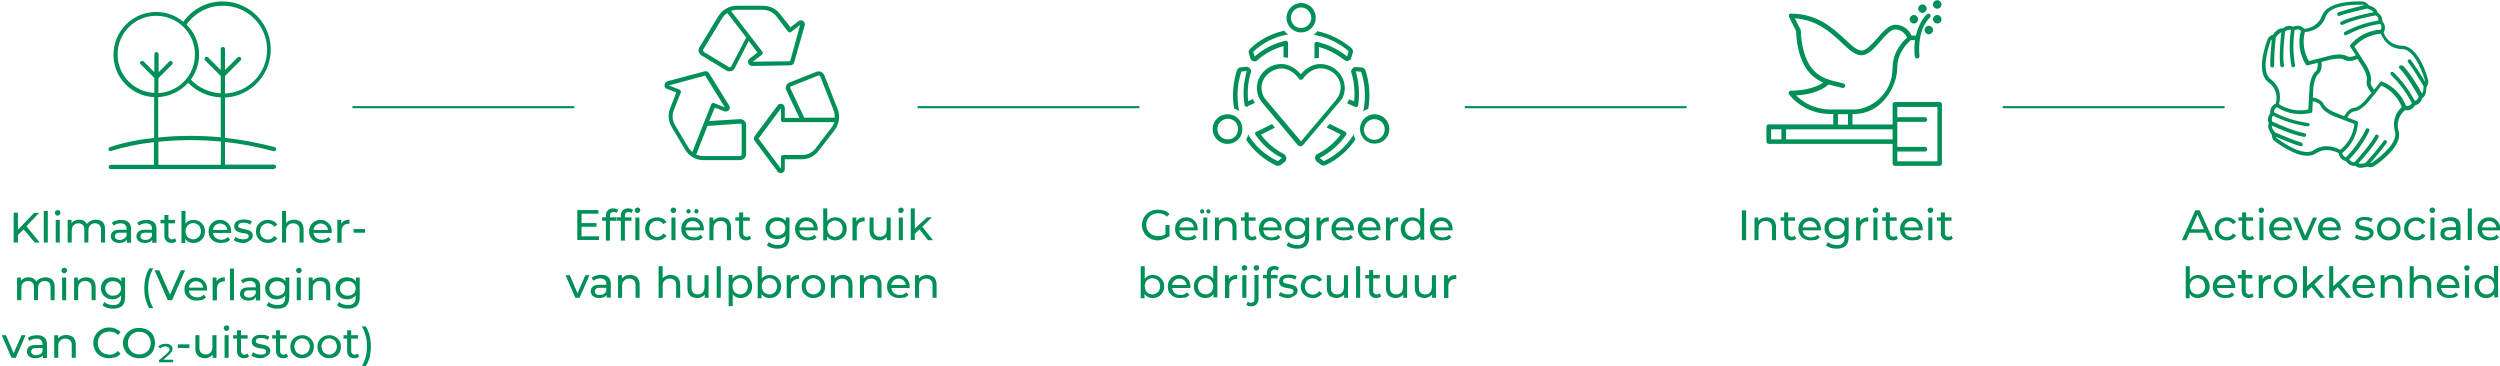 <?xml version="1.0" encoding="utf-8"?>
<!-- Generator: Adobe Illustrator 28.1.0, SVG Export Plug-In . SVG Version: 6.00 Build 0)  -->
<svg version="1.1" xmlns="http://www.w3.org/2000/svg" xmlns:xlink="http://www.w3.org/1999/xlink" x="0px" y="0px" width="1171px"
	 height="171.4px" viewBox="0 0 1171 171.4" style="enable-background:new 0 0 1171 171.4;" xml:space="preserve">
<style type="text/css">
	.st0{fill:#009057;}
	.st1{fill:none;}
</style>
<g id="Ebene_1">
	<path class="st0" d="M128.3,79.1c0.5,0,1-0.4,1-1s-0.4-1-1-1h-22.9V66.5c7.7,0.8,15.2,2.3,22.7,4.3c0.5,0.1,1.1-0.2,1.2-0.7
		c0.1-0.5-0.2-1.1-0.7-1.2c-7.6-2-15.4-3.5-23.2-4.3V45.7c12.4-0.6,22-11.2,21.4-23.6s-11.2-22-23.6-21.4C96.3,1,89.9,4.5,85.9,10.2
		c-8.5-7-21-5.9-28.1,2.6s-5.9,21.1,2.5,28.1c3.4,2.8,7.5,4.4,11.9,4.6v19.1c-7,0.7-14,2.1-20.7,4.3c-0.5,0.2-0.8,0.8-0.6,1.3
		c0.1,0.4,0.5,0.6,0.9,0.6c0.1,0,0.2,0,0.3-0.1c6.5-2,13.2-3.4,20-4.1v10.6H51.9c-0.5,0-1,0.4-1,1s0.4,1,1,1h76.4V79.1z M103.4,77.2
		H74.2V66.4c9.7-1,19.5-1,29.3-0.1L103.4,77.2L103.4,77.2z M103.4,64.3c-9.7-0.9-19.5-0.9-29.3,0.1V45.5c5.4-0.3,10.4-2.7,14-6.7
		c4,4.1,9.5,6.6,15.3,6.8V64.3z M104.4,2.7L104.4,2.7c11.3-0.1,20.6,9,20.7,20.4c0.1,11.1-8.6,20.2-19.7,20.7v-8.2l7.3-7.3
		c0.4-0.4,0.4-1,0-1.4s-1-0.4-1.4,0l-5.9,5.9V23c0-0.5-0.4-1-1-1s-1,0.4-1,1v9.8l-5.9-5.9c-0.4-0.4-1-0.4-1.4,0s-0.4,1,0,1.4
		l7.3,7.3v8.1c-5.3-0.3-10.3-2.5-14-6.4c5.8-7.9,5-18.9-2-25.8C91.3,6,97.6,2.6,104.4,2.7z M55.1,25.6c-0.1-10,8-18.2,18-18.2
		s18.2,8,18.2,18c0.1,9.7-7.5,17.7-17.1,18.2v-7l6.4-6.4c0.4-0.4,0.3-1,0-1.4c-0.4-0.4-1-0.4-1.3,0l-5,5v-8.4c0-0.5-0.4-1-1-1
		s-1,0.4-1,1v8.4l-5-5c-0.4-0.4-1-0.3-1.4,0c-0.4,0.4-0.4,1,0,1.3l6.4,6.4v7C62.7,43.1,55.1,35.2,55.1,25.6z"/>
	<path class="st0" d="M368.2,42.1L368.2,42.1c0,0.1,0.1,0.1,0.1,0.2l6.1,12.9h-6.8v-4.7c0-1-0.8-1.9-1.9-1.9c-0.6,0-1.2,0.3-1.5,0.8
		l-10.7,14.3c-0.5,0.7-0.5,1.6,0,2.3l10.7,14.3c0.3,0.5,0.9,0.8,1.5,0.8c0.2,0,0.4,0,0.6-0.1c0.8-0.3,1.3-1,1.3-1.8v-4.6h7.9
		c3.1,0,6-1.4,7.9-3.9l0,0l7.6-9.8c2.1-2.8,2.6-6.5,1.4-9.7l-6.3-16c-0.6-1.4-2.2-2.1-3.6-1.6l-12.6,5
		C368.4,39.1,367.7,40.7,368.2,42.1z M389.5,59.7l-7.5,9.8c-1.5,2-3.8,3.1-6.3,3.1h-8.9c-0.6,0-1,0.5-1,1l0,0V79l-10.5-14.1
		l10.5-14.1v5.4c0,0.6,0.5,1,1,1h24.1C390.5,58.2,390,59,389.5,59.7z M370.6,40.4l12.6-5c0.2-0.1,0.4-0.1,0.6,0s0.3,0.2,0.4,0.4
		l6.3,16c0.4,1.1,0.5,2.2,0.5,3.3h-14.3l-6.5-13.8C370,41.1,370.2,40.6,370.6,40.4z"/>
	<path class="st0" d="M312.4,41.6l4.4,1.7l-2.9,7.4c-1.1,2.9-0.9,6.1,0.7,8.8l6.3,10.6c1.8,3,5,4.9,8.6,4.9h17.2
		c1.5,0,2.8-1.3,2.8-2.8V58.6c0-1.5-1.2-2.8-2.8-2.8c-0.1,0-0.1,0-0.2,0l-14.3,0.9l2.6-6.3l4.4,1.7c1,0.4,2.1-0.1,2.5-1
		c0.2-0.6,0.2-1.2-0.2-1.7l-9.4-15.2c-0.4-0.7-1.3-1-2-0.8L312.8,38c-0.8,0.2-1.4,0.9-1.5,1.7C311.1,40.6,311.6,41.3,312.4,41.6z
		 M346.6,57.9c0.2,0,0.4,0.1,0.6,0.2c0.2,0.2,0.2,0.4,0.2,0.6v13.6c0,0.4-0.4,0.8-0.8,0.8h-17.2c-1.2,0-2.3-0.3-3.3-0.7l5.3-13.4
		L346.6,57.9z M330.3,35.4l9.2,14.9l-5-2c-0.5-0.2-1.1,0-1.3,0.5l0,0l-3.5,8.7l-5.4,13.7c-0.7-0.6-1.3-1.3-1.8-2l-6.3-10.6
		c-1.3-2.1-1.5-4.7-0.6-7l3.3-8.3c0.2-0.5-0.1-1.1-0.6-1.3l-5-2L330.3,35.4z"/>
	<path class="st0" d="M328.6,26l11.6,7c0.4,0.3,0.9,0.4,1.5,0.4c0.3,0,0.5,0,0.8-0.1c0.7-0.2,1.4-0.7,1.7-1.4l6.5-12.7l4.1,5.4
		l-3.7,2.9c-0.7,0.5-0.9,1.3-0.6,2.1l0,0c0.3,0.8,1,1.3,1.8,1.3l17.9-0.3c0.8,0,1.6-0.6,1.8-1.4l4.9-17.2c0.3-1-0.2-2.1-1.2-2.4
		c-0.6-0.2-1.2-0.1-1.7,0.3l-3.7,2.9l-4.9-6.2c-1.9-2.5-4.8-3.9-7.9-3.9h-12.4c-3.5,0-6.7,1.8-8.6,4.8l-8.9,14.7
		c-0.4,0.6-0.5,1.4-0.3,2.1C327.5,25,328,25.6,328.6,26z M345.1,4.6h12.3c2.5,0,4.8,1.2,6.3,3.1l5.4,7.1c0.3,0.4,1,0.5,1.4,0.2
		l4.3-3.3l-4.7,17l-17.5,0.2l4.3-3.3c0.4-0.3,0.5-1,0.2-1.4L342.4,5.1C343.3,4.8,344.2,4.7,345.1,4.6z M329.4,23.2l8.9-14.7
		c0.6-1,1.4-1.8,2.4-2.4l8.8,11.5l-7,13.5c-0.1,0.2-0.3,0.3-0.5,0.4s-0.4,0-0.6-0.1l-11.6-7c-0.2-0.1-0.3-0.3-0.4-0.5
		C329.2,23.6,329.3,23.4,329.4,23.2z"/>
	<rect x="165.1" y="49.7" class="st0" width="103.9" height="1"/>
	<rect x="686.1" y="49.7" class="st0" width="103.9" height="1"/>
	<rect x="938.1" y="49.7" class="st0" width="103.9" height="1"/>
	<rect x="429.8" y="49.7" class="st0" width="103.9" height="1"/>
	<g id="Gruppe_56" transform="translate(-1042 -6254.708)">
		<g id="Gruppe_34" transform="translate(1042 6461.59)">
			<g>
				<g id="Gruppe_33">
					<g id="Pfad_134">
						<path class="st0" d="M908.5-129.2h-20.9c-0.6,0-1.1-0.4-1.1-1.1v-9.2h-58c-0.6,0-1.1-0.4-1.1-1.1v-6.9c0-0.6,0.4-1.1,1.1-1.1
							h30.2v-4.9h-2.5c-7.2-0.3-13.7-3.6-18.2-9.1c-0.2-0.3-0.3-0.8-0.1-1.2c0.2-0.4,0.5-0.6,1-0.6c8,0,13-2.4,15.1-3.8
							c-4-1.7-7.2-4.7-9.1-8.5c-3.3-6.3-3.6-14.1-3.6-15.6l-3.3-6.6c-0.2-0.3-0.1-0.8,0-1.1s0.5-0.5,1-0.5c12.3,0,19.8,7,25.2,12
							c3.1,2.9,5.6,5.3,7.8,5.3c2.1,0,4.9-3.1,7.3-5.8c2.8-3.2,5.5-6.3,8.4-6.3c4.3,0,6.8,3,7.7,5.1h2c0.8-3.4,2.3-7.1,5.1-10
							c0.4-0.4,1.1-0.4,1.5,0s0.4,1.1,0,1.5c-6.5,6.4-4.9,17.9-4.9,18c0.1,0.5-0.3,1.2-1,1.2c-0.5,0.1-1.2-0.3-1.2-0.9
							c0-0.2-0.5-3.6,0.1-7.7h-2c-1.2,1.1-6.3,5.8-6.3,12.8c0,8.9-7.2,21.8-20.2,21.8h-0.8v4.9h18.8v-9.4c0-0.6,0.4-1.1,1.1-1.1
							h20.9c0.6,0,1.1,0.4,1.1,1.1v27.7C909.6-129.6,909.1-129.2,908.5-129.2z M888.7-131.3h18.8v-25.5h-18.8v4.8h12.9
							c0.6,0,1.1,0.4,1.1,1.1s-0.4,1.1-1.1,1.1h-12.9v11.7h12.9c0.6,0,1.1,0.4,1.1,1.1s-0.4,1.1-1.1,1.1h-12.9V-131.3z M836.6-141.6
							h49.9v-4.7h-49.9V-141.6z M829.6-141.6h4.8v-4.7h-4.8V-141.6z M860.9-148.5h4.7v-4.9h-4.7V-148.5z M841.3-162.2
							c4,4,9.3,6.3,15,6.6h12.2c7.4,0,18-7,18-19.6c0-7.5,4.9-12.5,6.8-14.1c-0.6-1.2-2.3-3.8-5.7-3.8c-1.9,0-4.4,2.8-6.8,5.6
							c-2.8,3.2-5.7,6.5-8.9,6.5c-3,0-5.8-2.6-9.2-5.8c-5.1-4.8-11.6-10.8-22-11.5l2.7,5.3c0.1,0.1,0.1,0.3,0.1,0.4
							c0,0.1,0,8.5,3.4,14.9c2,4,5.5,6.9,9.8,8.1c0.1,0,0.2,0.1,0.3,0.2l6.5,1.6c0.5,0.1,1,0.8,0.8,1.3c-0.1,0.5-0.8,1-1.3,0.8
							l-6.5-1.6C854.9-165.8,850.2-162.6,841.3-162.2z"/>
					</g>
				</g>
			</g>
		</g>
		<g id="Ellipse_5" transform="translate(1115.197 6456)">
			<g>
				<circle class="st1" cx="834.2" cy="-199.3" r="2"/>
			</g>
			<g>
				<path class="st0" d="M834.2-197.2c-1.1,0-2-1-2-2c0-1.1,1-2,2-2c1.1,0,2,1,2,2C836.3-198.2,835.3-197.2,834.2-197.2z
					 M834.2-199.4c-0.1,0-0.1,0-0.1,0.1s0.2,0.1,0.2,0S834.3-199.4,834.2-199.4z"/>
			</g>
		</g>
		<g id="Ellipse_6" transform="translate(1108.675 6457.863)">
			<g>
				<circle class="st1" cx="833.8" cy="-199.1" r="2"/>
			</g>
			<g>
				<path class="st0" d="M833.8-197.1c-1.1,0-2-1-2-2c0-1.1,1-2,2-2c1.1,0,2,1,2,2C835.8-198.1,834.8-197.1,833.8-197.1z
					 M833.8-199.2c-0.1,0-0.1,0-0.1,0.1s0.2,0.1,0.2,0S833.9-199.2,833.8-199.2z"/>
			</g>
		</g>
		<g id="Ellipse_7" transform="translate(1104.948 6462.522)">
			<g>
				<circle class="st1" cx="833.5" cy="-198.8" r="2"/>
			</g>
			<g>
				<path class="st0" d="M833.5-196.8c-1.1,0-2-1-2-2s1-2,2-2c1.1,0,2,1,2,2C835.5-197.7,834.6-196.8,833.5-196.8z M833.5-198.9
					c-0.1,0-0.1,0-0.1,0.1C833.4-198.7,833.6-198.7,833.5-198.9C833.6-198.9,833.6-198.9,833.5-198.9z"/>
			</g>
		</g>
		<g id="Ellipse_8" transform="translate(1115.197 6462.522)">
			<g>
				<circle class="st1" cx="834.2" cy="-198.8" r="2"/>
			</g>
			<g>
				<path class="st0" d="M834.2-196.8c-1.1,0-2-1-2-2s1-2,2-2c1.1,0,2,1,2,2C836.3-197.7,835.3-196.8,834.2-196.8z M834.2-198.9
					c-0.1,0-0.1,0-0.1,0.1C834.1-198.7,834.3-198.7,834.2-198.9C834.3-198.9,834.3-198.9,834.2-198.9z"/>
			</g>
		</g>
		<g id="Ellipse_9" transform="translate(1111.47 6467.18)">
			<g>
				<circle class="st1" cx="834" cy="-198.5" r="2"/>
			</g>
			<g>
				<path class="st0" d="M834-196.4c-1.1,0-2-1-2-2c0-1.1,1-2,2-2s2,1,2,2S835-196.4,834-196.4z M834-198.6c-0.1,0-0.1,0-0.1,0.1
					s0.2,0.1,0.2,0S834.1-198.6,834-198.6z"/>
			</g>
		</g>
	</g>
	<g>
		<path class="st0" d="M1110.8,43.5l-2.9,3.4c-0.5,0.6-3.2,3.5-5.2,3.6c-2.4,0.2-4,2.7-4.7,3.9l-4.3-1.7c-0.9-0.3-4.4-2-5.2-3.8
			c-0.9-2.1-3.7-3-5.2-3.3l0.3-4.8c0.1-0.9,0.7-4.7,2.2-6c1.8-1.5,1.8-4.3,1.6-5.8l4.2-1.1l0.2,0c2.2-0.5,5-0.7,6.3,0.1
			c2,1.2,4.8,0.2,6.1-0.4l2.6,4c0.5,0.8,2.3,4.2,1.8,6.1C1108.1,40.1,1109.8,42.3,1110.8,43.5 M1095.4,5.7l-0.2,0.1
			c-0.4,0.2-0.6,0.7-0.4,1.2c0.2,0.4,0.7,0.6,1.1,0.4c4.1-1.5,12.3-3.2,13-3.4c1.3,0.4,2.5,1.1,2.9,1.7c-3.5,0.7-10.9,2.3-15.2,4.4
			c-0.4,0.2-0.5,0.7-0.4,1.1c0.2,0.4,0.7,0.6,1.2,0.4c4.8-2.4,14.1-4.2,15.4-4.4c0.9,0.5,1.3,1.5,1.3,2.4
			c-5.6,0.9-10.9,2.7-15.8,5.3c-0.2,0.1-0.4,0.3-0.4,0.5c-0.1,0.2,0,0.5,0.1,0.7c0.2,0.4,0.8,0.6,1.2,0.3c4.9-2.6,10.2-4.4,15.7-5.2
			c0.7,0.7,0.8,1.8,0.3,2.7c-5.5,0.3-10.7,2.8-14.3,7.1c-0.2,0.3-0.3,0.7,0,1l2.6,3.9c-1,0.5-3,1.1-4.2,0.4
			c-2.6-1.6-7.6-0.3-7.7-0.3l-10.1,2.6c-2.4-4.1-3.1-9-1.9-13.6c2.2-0.1,7.7-1.1,9.8-7.3c1.8-5.1,11.9-5.5,15.9-5.5c1,0,1.6,0,1.6,0
			c0.2,0,0.3,0.1,0.5,0.2C1103.2,3.5,1099.2,4.5,1095.4,5.7 M1064.1,18.5c-0.3,2.8-0.8,8.7-0.7,12.2c0,0.5,0.4,0.8,0.9,0.9
			c0.5,0,0.9-0.4,0.9-0.9c0-4.4,0.3-8.8,0.8-13.2c0.6-0.9,1.7-2,2.6-2.4c-0.3,2.5-1.2,10.7-0.5,15.7c0.1,0.5,0.5,0.8,1,0.7
			c0.5-0.1,0.8-0.5,0.7-1c-0.8-5.1,0.4-14.4,0.5-15.7c0.7-0.7,1.8-1,2.8-0.8c-0.9,5.6-0.8,11.2,0.2,16.8c0,0.2,0.2,0.4,0.4,0.6
			c0.2,0.1,0.4,0.2,0.6,0.1c0.2,0,0.4-0.2,0.6-0.4c0.1-0.2,0.2-0.4,0.1-0.7c-1-5.4-1-10.8-0.2-16.3c1-0.5,2.2-0.4,3,0.3
			c-1.6,5.4-0.7,11.2,2.3,15.9c0.2,0.3,0.6,0.4,0.9,0.3l4.6-1.2c0.1,1.1,0.1,3.2-1,4.1c-2.3,1.9-2.8,7-2.8,7.2l-0.6,10.6
			c-4.7,1-9.7,0.1-13.7-2.5c0.5-1.8,1.6-7.7-3.9-11.7c-5.2-3.9-0.4-16.9,0.1-18.3C1063.9,18.7,1064,18.6,1064.1,18.5 M1066,64.1
			c2.6,1.1,8.1,3.4,11.5,4.4c0.5,0.1,0.9-0.1,1.1-0.6c0.1-0.2,0-0.5-0.1-0.7c-0.1-0.2-0.3-0.4-0.5-0.4c-3.7-1.1-10.3-3.9-12.4-4.8
			l0-0.2h-0.2c-0.8-1-1.4-2.3-1.3-3c3.2,1.5,10.3,4.5,15,5.3c0.2,0.1,0.5,0,0.7-0.1c0.2-0.1,0.3-0.3,0.4-0.6c0.1-0.5-0.2-0.9-0.7-1
			c-5.3-0.9-13.9-4.9-15.2-5.5c-0.4-0.9-0.2-2,0.4-2.7c5.1,2.5,10.5,4.2,16.1,5c0.5,0.1,0.9-0.3,1-0.7c0-0.2,0-0.5-0.2-0.6
			c-0.1-0.2-0.3-0.3-0.6-0.3c-5.6-0.8-10.9-2.4-15.9-5c-0.1-1,0.5-1.9,1.4-2.4c4.7,3.1,10.5,4,15.9,2.7c0.4-0.1,0.7-0.4,0.7-0.8
			l0.2-4.7c1.2,0.3,3.2,0.9,3.7,2.2c1,2.4,4.6,4.1,6.1,4.8l9.7,3.7c-0.5,4.7-2.9,9.1-6.6,12.1c-1.6-0.9-7.2-3.4-12.4,0.1
			c-5.2,3.6-16.2-4.7-17.6-5.8C1066.2,64.4,1066.1,64.3,1066,64.1 M1065.9,64.8L1065.9,64.8L1065.9,64.8L1065.9,64.8
			C1065.9,64.8,1065.9,64.8,1065.9,64.8 M1121.8,61.6c1.9,6.2-10.5,14.4-10.9,14.7c-0.2,0.1-0.4,0.1-0.7,0.1c2.7-3,5.3-6.1,7.7-9.4
			c0.2-0.4,0.1-0.9-0.2-1.2c-0.2-0.1-0.4-0.2-0.6-0.2c-0.2,0-0.4,0.2-0.6,0.4c-2.3,3.4-7.5,9.2-8.5,10.3c-1.2,0.4-2.6,0.6-3.3,0.2
			c2-2.2,7.2-8,9.4-12.2c0.2-0.4,0.1-0.9-0.4-1.2c-0.4-0.2-0.9-0.1-1.2,0.4c-2.1,4.1-7.4,10-9.7,12.5c-1,0-1.9-0.5-2.4-1.3
			c3.8-3.9,7-8.4,9.4-13.4c0.2-0.4,0-0.9-0.4-1.1c-0.2-0.1-0.4-0.1-0.7-0.1c-0.2,0.1-0.4,0.2-0.5,0.4c-2.4,4.9-5.6,9.4-9.4,13.2
			c-0.9-0.3-1.6-1.1-1.7-2c4.3-3.5,7-8.6,7.4-14.1c0-0.4-0.2-0.8-0.6-0.9l-4.4-1.7c0.6-1.1,1.8-2.7,3.2-2.8c2.7-0.2,5.6-3.3,6.4-4.2
			l3.4-4.1l2.9-3.8c4.4,1.9,7.8,5.5,9.6,10C1121.9,52.9,1120.5,57.4,1121.8,61.6 M1126.5,50.1L1126.5,50.1L1126.5,50.1L1126.5,50.1
			L1126.5,50.1z M1124.5,30.6c-0.2,0-0.4,0.1-0.6,0.3c-0.2,0.2-0.2,0.4-0.2,0.6s0.1,0.5,0.3,0.6c3.6,3.6,8.1,11.7,8.9,13.1
			c-0.2,1-0.9,1.8-1.8,2.1c-2.6-5-5.9-9.5-10-13.4c-0.4-0.3-0.9-0.3-1.2,0c-0.3,0.4-0.3,0.9,0,1.2c4,3.8,7.3,8.3,9.8,13.2
			c-0.5,1-1.6,1.5-2.7,1.3c-2-5.2-6-9.3-11.2-11.4c-0.4-0.2-0.8,0-1,0.3l-2.7,3.5c-0.8-0.9-2-2.5-1.6-3.9c0.6-2.5-1.2-6-2-7.4
			l-3-4.7l-2.7-4.2c3.2-3.5,7.7-5.7,12.4-6c0.7,1.8,3.3,7.1,10,7.2c6.4,0.1,10.3,13.5,10.7,14.9c0,0.1,0,0.3,0,0.4
			c-2-3.5-4.3-6.9-6.6-10.2c-0.1-0.2-0.3-0.3-0.6-0.3c-0.2,0-0.5,0-0.6,0.2c-0.2,0.1-0.3,0.3-0.3,0.6c0,0.2,0,0.5,0.2,0.6
			c2.4,3.1,6,9.2,7.2,11.2c0,1.1-0.1,2.7-0.7,3.4c-1.7-3.1-5.6-9.6-8.9-13C1125,30.6,1124.8,30.6,1124.5,30.6 M1137.4,37.7
			c0-0.2-4-16.2-12.4-16.3c-3.9,0-7.3-2.5-8.5-6.2c1-1.7,0.8-3.8-0.6-5.1c0.1-1.7-0.7-3.3-2.2-4.2c-0.3-2-2.9-3-4.3-3.5
			c-0.5-0.8-1.3-1.3-2.2-1.6l-0.2-0.1c-1.7-0.1-16.8-0.7-19.4,6.7c-1.2,3.5-4.6,5.9-8.3,6.1c-1.3-1.5-3.4-1.8-5.2-1
			c-1.6-0.7-3.5-0.4-4.8,0.8c-2.1-0.4-4,2-4.7,3c-0.9,0.2-1.7,0.8-2.2,1.6l-0.2,0.3c-1,2.6-5.8,15.9,0.4,20.4
			c3.2,2.3,4.5,6.3,3.3,10c-1.8,0.7-2.8,2.6-2.5,4.5c-1.1,1.3-1.4,3.1-0.7,4.7c-0.9,1.8,0.6,4.2,1.4,5.3c0,1,0.3,1.9,0.9,2.6
			l0.1,0.1c0.1,0.1,13,10.6,19.8,6c4.5-3,9.4-0.7,10.6,0c0.1,1.7,1.4,3.2,3.1,3.6c0.1,0.1,0.3,0.2,0.4,0.2c0.9,1.4,2.4,2.2,4.1,2.1
			c0.1,0,0.1,0,0.2,0c0.6,0.6,1.4,0.9,2.2,0.9c0.1,0,0.2,0,0.3,0v0c1-0.1,2-0.2,3-0.5c0.9,0.3,1.9,0.3,2.7,0c0.1,0,0.2-0.1,0.3-0.1
			c2.3-1.5,13.9-9.6,11.7-16.7c-1.1-3.5,0.2-7.4,3-9.7c1.9,0.4,3.7-0.5,4.6-2.2c1.7-0.4,3-1.7,3.4-3.4c1.8-0.9,2-3.7,2-5.1
			c0.6-0.8,0.9-1.7,0.9-2.7L1137.4,37.7z"/>
	</g>
	<g>
		<path class="st0" d="M616.4,16.5c5.6,1.1,10.9,3.7,15.2,7.4l0.1,0.1l-0.7,2.4l-0.3-0.2c-4.1-3.2-8.7-5.4-13.7-6.6
			c-0.6-0.1-1.1,0.2-1.3,0.8c0,0.2,0,0.4,0,0.5l0,0.1l0,6.4c0.7-0.2,1.4-0.2,2.1-0.3v-5.1l0.3,0.1c4.2,1.2,8.1,3.3,11.6,6
			c0.5,0.4,1.1,0.5,1.7,0.4l0.1,0c0.6-0.2,1.1-0.6,1.4-1.2l0,0c0,0,0-0.1,0-0.1l0.7-2.3c0.3-0.8,0.1-1.8-0.6-2.4
			c-4.6-3.9-10.1-6.6-15.9-7.9c-0.5,0.7-1.2,1.3-1.9,1.8C615.9,16.4,616.3,16.4,616.4,16.5z"/>
		<path class="st0" d="M585.7,27.4L585.7,27.4C585.8,27.5,585.8,27.5,585.7,27.4c0.2,0.6,0.6,1,1.1,1.2s1.1,0.2,1.6,0
			c0.2-0.1,0.4-0.2,0.6-0.4c3.4-3,7.5-5.3,11.9-6.5l0.3-0.1v5.2c0.7,0.1,1.4,0.2,2.1,0.3v-6.4c0-0.1,0-0.1,0-0.2l0,0l0-0.1
			c0.1-0.3,0-0.6-0.1-0.8c-0.2-0.2-0.4-0.4-0.7-0.5c-0.1,0-0.3,0-0.4,0c-5.2,1.2-10.1,3.6-14.1,7.1l-0.3,0.3l-0.7-2.2l0.1-0.1
			c4.2-4,9.5-6.7,15.2-7.9l0.1,0c0.2,0,0.5-0.1,1-0.1c-0.7-0.5-1.3-1.1-1.9-1.8c-6,1.3-11.6,4.2-16,8.5c-0.6,0.6-0.8,1.5-0.5,2.2
			L585.7,27.4z"/>
		<path class="st0" d="M609.4,15.2v0.1V15.2c1.8,0,3.6-0.7,4.9-2c1.3-1.3,2-3,2-4.9c0-1.8-0.7-3.6-2-4.9c-1.3-1.3-3-2-4.8-2
			c-3.8,0-6.9,3.1-6.9,7c0,1.8,0.7,3.5,2,4.8C605.8,14.4,607.6,15.2,609.4,15.2z M606.1,4.9c0.9-0.9,2.1-1.4,3.3-1.4
			c2.7,0,4.8,2.2,4.8,4.9c0,1.3-0.5,2.4-1.4,3.3c-0.9,0.9-2.1,1.4-3.4,1.4c-1.3,0-2.5-0.5-3.4-1.4C604.2,9.8,604.2,6.7,606.1,4.9z"
			/>
		<path class="st0" d="M584.5,49.7L584.5,49.7l3.3-1.5l0,0c-0.1-0.1-0.1-0.2-0.1-0.2l-0.3-0.4c0-0.1-0.1-0.1-0.1-0.2l0-0.1
			c-0.1-0.3-0.3-0.6-0.4-0.9l-2.3,1l0-0.3c-0.4-4.4,0-8.9,1.3-13.1c0.2-0.5,0.1-1.1-0.2-1.6c-0.3-0.5-0.7-0.8-1.2-1
			c-0.2-0.1-0.4-0.1-0.5-0.1c0,0-0.1,0-0.1,0l-2.5,0.2c-0.9,0-1.7,0.6-2,1.4c-1.9,5.8-2.4,12-1.3,18c0.9,0.3,1.7,0.6,2.4,1.1
			c-0.1-0.4-0.2-0.8-0.3-1l0-0.2c-1-5.7-0.6-11.6,1.2-17.1l0.1-0.2l2.5-0.2l-0.1,0.3c-1.4,5-1.8,10.2-1,15.3l0,0.1c0,0,0,0,0,0.1
			l0,0c0,0.3,0.2,0.5,0.4,0.7h0c0.2,0.2,0.5,0.2,0.8,0.2c0.2,0,0.4-0.1,0.5-0.2l0,0L584.5,49.7z"/>
		<path class="st0" d="M601.5,72.2c-4.2-2.1-7.9-5.2-10.7-8.9l-0.2-0.2l6.6-3.3l-1.4-1.7l-6.8,3.4c0,0-0.1,0-0.1,0.1l-0.1,0
			c-0.6,0.1-1,0.6-0.9,1.2c0,0.2,0.1,0.3,0.2,0.4c3.1,4.5,7.2,8.1,12,10.6l0.3,0.2l-1.9,1.5l-0.1-0.1c-5.3-2.5-9.9-6.4-13.1-11.3
			l0,0l-0.1-0.2l0,0c-0.2-0.3-0.3-0.6-0.5-0.9c-0.2,0.9-0.6,1.7-1,2.5c3.5,5.2,8.3,9.3,14,12c0.3,0.1,0.6,0.2,0.9,0.2
			c0.5,0,1-0.2,1.4-0.5l1.8-1.4c0,0,0.1,0,0.1-0.1c0.4-0.4,0.6-0.9,0.6-1.5c0-0.6-0.2-1.1-0.6-1.5C601.9,72.4,601.7,72.3,601.5,72.2
			z"/>
		<path class="st0" d="M575,53.5c-0.9,0-1.7,0.2-2.6,0.5c-3.6,1.4-5.3,5.5-3.9,9c1.1,2.7,3.6,4.4,6.5,4.4c2.8,0,5.3-1.7,6.4-4.2
			c0.7-1.7,0.7-3.6,0.1-5.3C580.4,55.2,577.9,53.5,575,53.5z M579.5,62.4c-0.5,1.2-1.4,2.1-2.6,2.6l0,0c-0.6,0.2-1.2,0.3-1.8,0.3
			c-2,0-3.8-1.2-4.5-3c-0.5-1.2-0.5-2.5,0-3.7c0.5-1.2,1.5-2.1,2.7-2.6c1.2-0.5,2.5-0.5,3.7,0c1.2,0.5,2.1,1.4,2.6,2.6
			C580,59.9,580,61.2,579.5,62.4z"/>
		<path class="st0" d="M635.1,33.7l-0.1-0.3l2.5,0.2l0.1,0.2c1.8,5.5,2.2,11.4,1.2,17.1c0,0.2-0.2,0.6-0.3,1.2
			c0.8-0.5,1.6-0.8,2.4-1.1c1-6,0.6-12.2-1.3-18c-0.3-0.9-1.1-1.4-2-1.4l-2.5-0.2c0,0-0.1,0-0.1,0c-0.6,0-1.1,0.2-1.5,0.7
			c-0.4,0.4-0.6,0.9-0.6,1.5c0,0.2,0,0.4,0.1,0.5c1.3,4.3,1.7,8.7,1.3,13.1l0,0.3l-2.3-1c-0.1,0.3-0.3,0.6-0.4,0.9
			c0,0.1-0.1,0.2-0.2,0.3l-0.3,0.5c-0.1,0.1-0.1,0.1-0.1,0.2l0,0l3.4,1.5c0,0,0,0,0,0l0.1,0c0.2,0.2,0.5,0.3,0.8,0.2
			c0.3,0,0.5-0.2,0.7-0.4c0.1-0.1,0.2-0.3,0.2-0.5C636.9,44,636.6,38.8,635.1,33.7z"/>
		<path class="st0" d="M634.5,64.4L634.5,64.4c-0.2-0.5-0.4-0.9-0.5-1.4c-0.3,0.5-0.5,0.9-0.6,1c-3.3,5-7.8,8.9-13.2,11.4l-0.1,0.1
			l-1.9-1.5l0.3-0.2c4.8-2.5,9-6.2,12-10.6c0.3-0.5,0.2-1.1-0.3-1.5c-0.1-0.1-0.3-0.1-0.4-0.2l-0.1,0c-0.1,0-0.1-0.1-0.1-0.1
			l-6.8-3.4l-1.4,1.7l6.6,3.3l-0.2,0.2c-2.8,3.7-6.5,6.8-10.7,8.9c-0.5,0.2-0.9,0.7-1,1.2c-0.2,0.5-0.1,1.1,0.1,1.6
			c0.1,0.2,0.2,0.4,0.4,0.6c0,0,0.1,0.1,0.1,0.1l1.8,1.4c0.6,0.6,1.6,0.7,2.3,0.4c5.7-2.6,10.5-6.8,14-12
			C634.9,65.1,634.7,64.8,634.5,64.4L634.5,64.4z"/>
		<path class="st0" d="M646.4,54L646.4,54c-0.9-0.3-1.7-0.5-2.5-0.5c-1,0-1.9,0.2-2.8,0.6c-1.7,0.8-3,2.1-3.6,3.8
			c-0.7,1.7-0.6,3.6,0.1,5.3c0.8,1.7,2.1,3,3.8,3.6c1.7,0.7,3.6,0.6,5.3-0.1c1.7-0.8,3-2.1,3.6-3.8C651.7,59.4,650,55.4,646.4,54z
			 M648.3,62.3L648.3,62.3c-0.7,1.9-2.5,3.2-4.6,3.2c-0.6,0-1.1-0.1-1.7-0.3c-1.2-0.5-2.2-1.3-2.7-2.5c-0.5-1.2-0.6-2.5-0.1-3.7
			c0.9-2.5,3.7-3.8,6.2-2.9C648,57,649.2,59.7,648.3,62.3z"/>
		<path class="st0" d="M628.5,46.4l0.3-0.4c0,0,0-0.1,0-0.1c0.8-1.6,1.2-3.4,1.1-5.1c-0.3-5.9-5.2-10.6-11.1-10.8
			c-0.2,0-0.3,0-0.5,0c-4.4,0-7.6,3.1-8.8,4.5l-0.2,0.2l-0.2-0.2c-1.2-1.3-4.4-4.5-8.8-4.5c-0.2,0-0.3,0-0.5,0
			c-5.9,0.2-10.8,4.9-11.1,10.8c0,1.8,0.3,3.5,1.1,5.1c0,0,0,0.1,0,0.1l0.3,0.5l1.1,1.6c0,0,0.1,0.1,0.1,0.1l16.6,19.8
			c0.3,0.3,0.8,0.5,1.2,0.5c0.5,0,1-0.2,1.3-0.6l16.6-19.7c0,0,0,0,0.1-0.1l0.1-0.1l0,0L628.5,46.4
			C628.5,46.5,628.5,46.5,628.5,46.4z M627,45L627,45l-1.3,1.9l-16.3,19.3l-0.2-0.2l-16.1-19.1l-1.1-1.5l-0.2-0.4
			c-0.6-1.3-1-2.7-0.9-4.1c0.1-4.6,4.2-8.5,9.1-8.8c3.6-0.2,6.8,2.4,8.5,4.9c0.2,0.2,0.4,0.4,0.7,0.4c0.3,0,0.6,0,0.8-0.2
			c0.1-0.1,0.2-0.2,0.3-0.3c1.7-2.4,4.7-4.9,8.2-4.9c0.1,0,0.2,0,0.4,0c4.9,0.2,9,4.2,9.1,8.8C627.9,42.3,627.6,43.7,627,45z"/>
	</g>
</g>
<g id="Ebene_2">
	<g>
		<path class="st0" d="M6.4,113.6v-14h2v14H6.4z M8.2,110.3l-0.1-2.4l7.9-8.2h2.3l-6.1,6.5l-1.1,1.2L8.2,110.3z M16.3,113.6
			l-5.7-6.7l1.3-1.5l6.7,8.2H16.3z"/>
		<path class="st0" d="M20.5,113.6V98.8h1.9v14.8H20.5z"/>
		<path class="st0" d="M27,101c-0.4,0-0.7-0.1-0.9-0.4c-0.2-0.2-0.4-0.5-0.4-0.9c0-0.4,0.1-0.7,0.4-0.9c0.2-0.2,0.6-0.4,0.9-0.4
			c0.4,0,0.7,0.1,0.9,0.3c0.2,0.2,0.4,0.5,0.4,0.9c0,0.4-0.1,0.7-0.4,0.9C27.7,100.9,27.4,101,27,101z M26.1,113.6V103H28v10.6H26.1
			z"/>
		<path class="st0" d="M44.9,102.9c0.9,0,1.6,0.2,2.3,0.5s1.2,0.8,1.5,1.5c0.4,0.7,0.5,1.5,0.5,2.6v6.1h-1.9v-5.9
			c0-1-0.2-1.8-0.7-2.3s-1.2-0.8-2-0.8c-0.6,0-1.2,0.1-1.7,0.4c-0.5,0.3-0.9,0.7-1.1,1.2c-0.3,0.5-0.4,1.2-0.4,1.9v5.5h-1.9v-5.9
			c0-1-0.2-1.8-0.7-2.3c-0.5-0.5-1.2-0.8-2-0.8c-0.6,0-1.2,0.1-1.7,0.4c-0.5,0.3-0.9,0.7-1.1,1.2c-0.3,0.5-0.4,1.2-0.4,1.9v5.5h-1.9
			V103h1.8v2.8l-0.3-0.7c0.3-0.7,0.8-1.2,1.5-1.6s1.5-0.6,2.4-0.6c1,0,1.9,0.2,2.6,0.8s1.2,1.3,1.4,2.3l-0.8-0.3
			c0.3-0.8,0.9-1.5,1.7-2C42.9,103.2,43.9,102.9,44.9,102.9z"/>
		<path class="st0" d="M55.9,113.8c-0.8,0-1.5-0.1-2.1-0.4c-0.6-0.3-1.1-0.6-1.4-1.1c-0.3-0.5-0.5-1-0.5-1.6c0-0.6,0.1-1.1,0.4-1.6
			c0.3-0.5,0.7-0.8,1.3-1.1s1.5-0.4,2.5-0.4h3.4v1.4h-3.3c-1,0-1.6,0.2-1.9,0.5c-0.3,0.3-0.5,0.7-0.5,1.2c0,0.5,0.2,0.9,0.6,1.2
			c0.4,0.3,1,0.5,1.7,0.5c0.7,0,1.3-0.2,1.9-0.5s0.9-0.8,1.2-1.4l0.4,1.3c-0.3,0.6-0.7,1.1-1.3,1.5
			C57.7,113.6,56.9,113.8,55.9,113.8z M59.4,113.6v-2.2l-0.1-0.4v-3.8c0-0.8-0.2-1.4-0.7-1.9s-1.2-0.7-2.1-0.7
			c-0.6,0-1.2,0.1-1.8,0.3c-0.6,0.2-1.1,0.5-1.5,0.8l-0.8-1.4c0.5-0.4,1.2-0.8,2-1c0.8-0.2,1.6-0.3,2.4-0.3c1.5,0,2.6,0.4,3.4,1.1
			c0.8,0.7,1.2,1.8,1.2,3.2v6.4H59.4z"/>
		<path class="st0" d="M67.9,113.8c-0.8,0-1.5-0.1-2.1-0.4c-0.6-0.3-1.1-0.6-1.4-1.1c-0.3-0.5-0.5-1-0.5-1.6c0-0.6,0.1-1.1,0.4-1.6
			c0.3-0.5,0.7-0.8,1.3-1.1s1.5-0.4,2.5-0.4h3.4v1.4h-3.3c-1,0-1.6,0.2-1.9,0.5c-0.3,0.3-0.5,0.7-0.5,1.2c0,0.5,0.2,0.9,0.6,1.2
			c0.4,0.3,1,0.5,1.7,0.5c0.7,0,1.3-0.2,1.9-0.5s0.9-0.8,1.2-1.4l0.4,1.3c-0.3,0.6-0.7,1.1-1.3,1.5
			C69.6,113.6,68.8,113.8,67.9,113.8z M71.3,113.6v-2.2l-0.1-0.4v-3.8c0-0.8-0.2-1.4-0.7-1.9s-1.2-0.7-2.1-0.7
			c-0.6,0-1.2,0.1-1.8,0.3c-0.6,0.2-1.1,0.5-1.5,0.8l-0.8-1.4c0.5-0.4,1.2-0.8,2-1c0.8-0.2,1.6-0.3,2.4-0.3c1.5,0,2.6,0.4,3.4,1.1
			c0.8,0.7,1.2,1.8,1.2,3.2v6.4H71.3z"/>
		<path class="st0" d="M75.2,104.6V103H82v1.6H75.2z M80.4,113.8c-1.1,0-1.9-0.3-2.5-0.9c-0.6-0.6-0.9-1.4-0.9-2.5v-9.7h1.9v9.6
			c0,0.6,0.1,1,0.4,1.3c0.3,0.3,0.7,0.5,1.2,0.5c0.6,0,1.1-0.2,1.5-0.5l0.6,1.4c-0.3,0.3-0.6,0.4-1,0.6
			C81.2,113.7,80.8,113.8,80.4,113.8z"/>
		<path class="st0" d="M85,113.6V98.8h1.9v7.1l-0.2,2.5l0.1,2.5v2.9H85z M90.6,113.8c-0.9,0-1.7-0.2-2.4-0.6c-0.7-0.4-1.3-1-1.7-1.8
			c-0.4-0.8-0.6-1.8-0.6-3c0-1.2,0.2-2.2,0.6-3c0.4-0.8,1-1.4,1.7-1.8s1.5-0.6,2.4-0.6c1,0,2,0.2,2.8,0.7c0.8,0.5,1.4,1.1,1.9,1.9
			c0.5,0.8,0.7,1.8,0.7,2.8s-0.2,2-0.7,2.8c-0.5,0.8-1.1,1.4-1.9,1.9C92.6,113.5,91.7,113.8,90.6,113.8z M90.5,112.1
			c0.7,0,1.3-0.2,1.8-0.5s1-0.7,1.3-1.3c0.3-0.6,0.5-1.2,0.5-2c0-0.8-0.2-1.4-0.5-2c-0.3-0.6-0.7-1-1.3-1.3s-1.1-0.5-1.8-0.5
			c-0.7,0-1.3,0.2-1.8,0.5c-0.5,0.3-1,0.7-1.3,1.3c-0.3,0.6-0.5,1.2-0.5,2c0,0.7,0.2,1.4,0.5,2c0.3,0.6,0.7,1,1.3,1.3
			C89.2,111.9,89.8,112.1,90.5,112.1z"/>
		<path class="st0" d="M103.4,113.8c-1.1,0-2.1-0.2-3-0.7c-0.9-0.5-1.5-1.1-2-1.9c-0.5-0.8-0.7-1.7-0.7-2.8c0-1.1,0.2-2,0.7-2.8
			c0.5-0.8,1.1-1.4,1.9-1.9c0.8-0.5,1.7-0.7,2.7-0.7c1,0,1.9,0.2,2.7,0.7s1.4,1.1,1.9,1.9s0.7,1.8,0.7,2.9c0,0.1,0,0.2,0,0.3
			c0,0.1,0,0.2,0,0.3h-9v-1.4h8l-0.8,0.5c0-0.7-0.1-1.3-0.4-1.8c-0.3-0.5-0.7-1-1.2-1.2c-0.5-0.3-1.1-0.5-1.8-0.5
			c-0.7,0-1.3,0.2-1.8,0.5c-0.5,0.3-0.9,0.7-1.2,1.3c-0.3,0.5-0.4,1.2-0.4,1.8v0.3c0,0.7,0.2,1.3,0.5,1.9c0.3,0.6,0.8,1,1.4,1.3
			c0.6,0.3,1.3,0.5,2,0.5c0.6,0,1.2-0.1,1.7-0.3c0.5-0.2,1-0.5,1.4-1l1.1,1.2c-0.5,0.6-1.1,1-1.8,1.3
			C105,113.6,104.2,113.8,103.4,113.8z"/>
		<path class="st0" d="M113.9,113.8c-0.9,0-1.7-0.1-2.5-0.4c-0.8-0.2-1.4-0.5-1.9-0.9l0.8-1.5c0.5,0.3,1,0.6,1.7,0.8
			c0.7,0.2,1.3,0.3,2,0.3c0.9,0,1.5-0.1,1.9-0.4c0.4-0.3,0.6-0.6,0.6-1.1c0-0.3-0.1-0.6-0.4-0.8c-0.2-0.2-0.6-0.3-1-0.4
			c-0.4-0.1-0.8-0.2-1.3-0.2c-0.5-0.1-1-0.2-1.4-0.3s-0.9-0.3-1.3-0.5s-0.7-0.5-1-0.9c-0.2-0.4-0.4-0.9-0.4-1.5
			c0-0.6,0.2-1.2,0.5-1.7c0.4-0.5,0.9-0.8,1.5-1.1c0.7-0.3,1.4-0.4,2.4-0.4c0.7,0,1.4,0.1,2.1,0.2c0.7,0.2,1.3,0.4,1.8,0.7l-0.8,1.5
			c-0.5-0.3-1-0.5-1.5-0.7c-0.5-0.1-1-0.2-1.6-0.2c-0.8,0-1.5,0.1-1.9,0.4c-0.4,0.3-0.6,0.6-0.6,1.1c0,0.4,0.1,0.6,0.4,0.8
			s0.6,0.3,1,0.4c0.4,0.1,0.8,0.2,1.3,0.3c0.5,0.1,1,0.2,1.4,0.3s0.9,0.3,1.3,0.5c0.4,0.2,0.7,0.5,1,0.8c0.2,0.4,0.4,0.8,0.4,1.4
			c0,0.6-0.2,1.2-0.6,1.7c-0.4,0.5-0.9,0.8-1.6,1.1C115.7,113.6,114.9,113.8,113.9,113.8z"/>
		<path class="st0" d="M125.5,113.8c-1.1,0-2-0.2-2.9-0.7s-1.5-1.1-2-1.9c-0.5-0.8-0.7-1.7-0.7-2.8c0-1.1,0.2-2,0.7-2.8
			c0.5-0.8,1.1-1.4,2-1.9c0.8-0.5,1.8-0.7,2.9-0.7c1,0,1.8,0.2,2.6,0.6c0.8,0.4,1.3,0.9,1.8,1.7l-1.5,0.9c-0.3-0.5-0.8-0.9-1.3-1.2
			c-0.5-0.2-1-0.4-1.6-0.4c-0.7,0-1.3,0.2-1.9,0.5c-0.5,0.3-1,0.7-1.3,1.3c-0.3,0.6-0.5,1.2-0.5,2s0.2,1.4,0.5,2
			c0.3,0.6,0.8,1,1.3,1.3c0.5,0.3,1.2,0.5,1.9,0.5c0.6,0,1.1-0.1,1.6-0.4s0.9-0.6,1.3-1.2l1.5,0.9c-0.4,0.7-1,1.3-1.8,1.7
			C127.3,113.6,126.5,113.8,125.5,113.8z"/>
		<path class="st0" d="M137.8,102.9c0.9,0,1.6,0.2,2.3,0.5s1.2,0.8,1.5,1.5c0.4,0.7,0.6,1.5,0.6,2.6v6.1h-1.9v-5.9
			c0-1-0.2-1.8-0.8-2.3s-1.2-0.8-2.1-0.8c-0.7,0-1.3,0.1-1.8,0.4c-0.5,0.3-0.9,0.7-1.2,1.2c-0.3,0.5-0.4,1.2-0.4,1.9v5.5h-1.9V98.8
			h1.9v7.1l-0.4-0.8c0.3-0.7,0.9-1.2,1.6-1.6C136,103.1,136.9,102.9,137.8,102.9z"/>
		<path class="st0" d="M150.5,113.8c-1.1,0-2.1-0.2-3-0.7c-0.9-0.5-1.5-1.1-2-1.9c-0.5-0.8-0.7-1.7-0.7-2.8c0-1.1,0.2-2,0.7-2.8
			c0.5-0.8,1.1-1.4,1.9-1.9c0.8-0.5,1.7-0.7,2.7-0.7c1,0,1.9,0.2,2.7,0.7s1.4,1.1,1.9,1.9s0.7,1.8,0.7,2.9c0,0.1,0,0.2,0,0.3
			c0,0.1,0,0.2,0,0.3h-9v-1.4h8l-0.8,0.5c0-0.7-0.1-1.3-0.4-1.8c-0.3-0.5-0.7-1-1.2-1.2c-0.5-0.3-1.1-0.5-1.8-0.5
			c-0.7,0-1.3,0.2-1.8,0.5c-0.5,0.3-0.9,0.7-1.2,1.3c-0.3,0.5-0.4,1.2-0.4,1.8v0.3c0,0.7,0.2,1.3,0.5,1.9c0.3,0.6,0.8,1,1.4,1.3
			c0.6,0.3,1.3,0.5,2,0.5c0.6,0,1.2-0.1,1.7-0.3c0.5-0.2,1-0.5,1.4-1l1.1,1.2c-0.5,0.6-1.1,1-1.8,1.3
			C152.2,113.6,151.4,113.8,150.5,113.8z"/>
		<path class="st0" d="M158,113.6V103h1.8v2.9l-0.2-0.7c0.3-0.7,0.8-1.3,1.5-1.7s1.5-0.6,2.6-0.6v1.9c-0.1,0-0.2,0-0.2,0
			s-0.1,0-0.2,0c-1,0-1.8,0.3-2.4,0.9s-0.9,1.5-0.9,2.7v5.3H158z"/>
		<path class="st0" d="M165.6,109v-1.7h5.4v1.7H165.6z"/>
		<path class="st0" d="M21.3,129.9c0.9,0,1.6,0.2,2.3,0.5s1.2,0.8,1.5,1.5c0.4,0.7,0.5,1.5,0.5,2.6v6.1h-1.9v-5.9
			c0-1-0.2-1.8-0.7-2.3s-1.2-0.8-2-0.8c-0.6,0-1.2,0.1-1.7,0.4c-0.5,0.3-0.9,0.7-1.1,1.2c-0.3,0.5-0.4,1.2-0.4,1.9v5.5h-1.9v-5.9
			c0-1-0.2-1.8-0.7-2.3c-0.5-0.5-1.2-0.8-2-0.8c-0.6,0-1.2,0.1-1.7,0.4c-0.5,0.3-0.9,0.7-1.1,1.2c-0.3,0.5-0.4,1.2-0.4,1.9v5.5H8
			V130h1.8v2.8l-0.3-0.7c0.3-0.7,0.8-1.2,1.5-1.6s1.5-0.6,2.4-0.6c1,0,1.9,0.2,2.6,0.8c0.7,0.5,1.2,1.3,1.4,2.3l-0.8-0.3
			c0.3-0.8,0.9-1.5,1.7-2C19.3,130.2,20.2,129.9,21.3,129.9z"/>
		<path class="st0" d="M30.1,128c-0.4,0-0.7-0.1-0.9-0.4c-0.2-0.2-0.4-0.5-0.4-0.9c0-0.4,0.1-0.7,0.4-0.9c0.2-0.2,0.6-0.4,0.9-0.4
			c0.4,0,0.7,0.1,0.9,0.3c0.2,0.2,0.4,0.5,0.4,0.9c0,0.4-0.1,0.7-0.4,0.9C30.8,127.9,30.5,128,30.1,128z M29.1,140.6V130h1.9v10.6
			H29.1z"/>
		<path class="st0" d="M40.4,129.9c0.9,0,1.6,0.2,2.3,0.5s1.2,0.8,1.5,1.5c0.4,0.7,0.6,1.5,0.6,2.6v6.1h-1.9v-5.9
			c0-1-0.2-1.8-0.8-2.3s-1.2-0.8-2.1-0.8c-0.7,0-1.3,0.1-1.8,0.4c-0.5,0.3-0.9,0.7-1.2,1.2c-0.3,0.5-0.4,1.2-0.4,1.9v5.5h-1.9V130
			h1.8v2.9l-0.3-0.8c0.3-0.7,0.9-1.2,1.6-1.6C38.6,130.1,39.4,129.9,40.4,129.9z"/>
		<path class="st0" d="M52.7,140.2c-1,0-1.9-0.2-2.8-0.7c-0.8-0.4-1.4-1-1.9-1.8c-0.5-0.8-0.7-1.7-0.7-2.7c0-1,0.2-1.9,0.7-2.7
			c0.5-0.8,1.1-1.4,1.9-1.8c0.8-0.4,1.7-0.6,2.8-0.6c0.9,0,1.7,0.2,2.5,0.5c0.7,0.4,1.3,0.9,1.8,1.7c0.4,0.8,0.7,1.7,0.7,2.9
			c0,1.1-0.2,2.1-0.7,2.9c-0.4,0.8-1,1.3-1.8,1.7C54.5,140,53.6,140.2,52.7,140.2z M53,144.6c-1,0-1.9-0.1-2.8-0.4s-1.7-0.7-2.2-1.2
			l0.9-1.5c0.5,0.4,1.1,0.8,1.8,1c0.7,0.2,1.5,0.4,2.3,0.4c1.3,0,2.2-0.3,2.8-0.9c0.6-0.6,0.9-1.5,0.9-2.7v-2.2l0.2-2.1l-0.1-2.1
			V130h1.8v9.2c0,1.9-0.5,3.2-1.4,4.1C56.1,144.2,54.8,144.6,53,144.6z M53,138.5c0.7,0,1.3-0.1,1.9-0.4c0.5-0.3,1-0.7,1.3-1.2
			s0.5-1.1,0.5-1.8s-0.2-1.3-0.5-1.8c-0.3-0.5-0.7-0.9-1.3-1.2s-1.2-0.4-1.9-0.4c-0.7,0-1.3,0.1-1.9,0.4s-1,0.7-1.3,1.2
			c-0.3,0.5-0.5,1.1-0.5,1.8s0.2,1.3,0.5,1.8c0.3,0.5,0.7,0.9,1.3,1.2C51.6,138.4,52.2,138.5,53,138.5z"/>
		<path class="st0" d="M70,144.5c-0.8-1.2-1.3-2.6-1.8-4.2c-0.4-1.6-0.6-3.3-0.6-5.2c0-1.8,0.2-3.6,0.6-5.2c0.4-1.6,1-3,1.8-4.2h1.8
			c-0.8,1.4-1.4,2.9-1.8,4.4c-0.4,1.5-0.6,3.2-0.6,4.9c0,1.7,0.2,3.4,0.6,4.9c0.4,1.5,1,3,1.8,4.4H70z"/>
		<path class="st0" d="M78.6,140.6l-6.2-14h2.2l5.7,12.9H79l5.7-12.9h2l-6.1,14H78.6z"/>
		<path class="st0" d="M92.1,140.8c-1.1,0-2.1-0.2-3-0.7c-0.9-0.5-1.5-1.1-2-1.9c-0.5-0.8-0.7-1.7-0.7-2.8c0-1.1,0.2-2,0.7-2.8
			c0.5-0.8,1.1-1.4,1.9-1.9c0.8-0.5,1.7-0.7,2.7-0.7c1,0,1.9,0.2,2.7,0.7s1.4,1.1,1.9,1.9s0.7,1.8,0.7,2.9c0,0.1,0,0.2,0,0.3
			c0,0.1,0,0.2,0,0.3h-9v-1.4h8l-0.8,0.5c0-0.7-0.1-1.3-0.4-1.8c-0.3-0.5-0.7-1-1.2-1.2c-0.5-0.3-1.1-0.5-1.8-0.5
			c-0.7,0-1.3,0.2-1.8,0.5c-0.5,0.3-0.9,0.7-1.2,1.3c-0.3,0.5-0.4,1.2-0.4,1.8v0.3c0,0.7,0.2,1.3,0.5,1.9c0.3,0.6,0.8,1,1.4,1.3
			c0.6,0.3,1.3,0.5,2,0.5c0.6,0,1.2-0.1,1.7-0.3c0.5-0.2,1-0.5,1.4-1l1.1,1.2c-0.5,0.6-1.1,1-1.8,1.3
			C93.8,140.6,93,140.8,92.1,140.8z"/>
		<path class="st0" d="M99.6,140.6V130h1.8v2.9l-0.2-0.7c0.3-0.7,0.8-1.3,1.5-1.7s1.5-0.6,2.6-0.6v1.9c-0.1,0-0.2,0-0.2,0
			s-0.1,0-0.2,0c-1,0-1.8,0.3-2.4,0.9s-0.9,1.5-0.9,2.7v5.3H99.6z"/>
		<path class="st0" d="M107.7,140.6v-14.8h1.9v14.8H107.7z"/>
		<path class="st0" d="M116.4,140.8c-0.8,0-1.5-0.1-2.1-0.4c-0.6-0.3-1.1-0.6-1.4-1.1c-0.3-0.5-0.5-1-0.5-1.6c0-0.6,0.1-1.1,0.4-1.6
			c0.3-0.5,0.7-0.8,1.3-1.1s1.5-0.4,2.5-0.4h3.4v1.4h-3.3c-1,0-1.6,0.2-1.9,0.5c-0.3,0.3-0.5,0.7-0.5,1.2c0,0.5,0.2,0.9,0.6,1.2
			c0.4,0.3,1,0.5,1.7,0.5c0.7,0,1.3-0.2,1.9-0.5s0.9-0.8,1.2-1.4l0.4,1.3c-0.3,0.6-0.7,1.1-1.3,1.5
			C118.2,140.6,117.3,140.8,116.4,140.8z M119.9,140.6v-2.2l-0.1-0.4v-3.8c0-0.8-0.2-1.4-0.7-1.9s-1.2-0.7-2.1-0.7
			c-0.6,0-1.2,0.1-1.8,0.3c-0.6,0.2-1.1,0.5-1.5,0.8l-0.8-1.4c0.5-0.4,1.2-0.8,2-1c0.8-0.2,1.6-0.3,2.4-0.3c1.5,0,2.6,0.4,3.4,1.1
			c0.8,0.7,1.2,1.8,1.2,3.2v6.4H119.9z"/>
		<path class="st0" d="M129.6,140.2c-1,0-1.9-0.2-2.8-0.7c-0.8-0.4-1.4-1-1.9-1.8c-0.5-0.8-0.7-1.7-0.7-2.7c0-1,0.2-1.9,0.7-2.7
			c0.5-0.8,1.1-1.4,1.9-1.8c0.8-0.4,1.7-0.6,2.8-0.6c0.9,0,1.7,0.2,2.5,0.5c0.7,0.4,1.3,0.9,1.8,1.7c0.4,0.8,0.7,1.7,0.7,2.9
			c0,1.1-0.2,2.1-0.7,2.9c-0.4,0.8-1,1.3-1.8,1.7C131.4,140,130.5,140.2,129.6,140.2z M129.9,144.6c-1,0-1.9-0.1-2.8-0.4
			s-1.7-0.7-2.2-1.2l0.9-1.5c0.5,0.4,1.1,0.8,1.8,1c0.7,0.2,1.5,0.4,2.3,0.4c1.3,0,2.2-0.3,2.8-0.9c0.6-0.6,0.9-1.5,0.9-2.7v-2.2
			l0.2-2.1l-0.1-2.1V130h1.8v9.2c0,1.9-0.5,3.2-1.4,4.1C133,144.2,131.7,144.6,129.9,144.6z M129.9,138.5c0.7,0,1.3-0.1,1.9-0.4
			c0.5-0.3,1-0.7,1.3-1.2s0.5-1.1,0.5-1.8s-0.2-1.3-0.5-1.8c-0.3-0.5-0.7-0.9-1.3-1.2s-1.2-0.4-1.9-0.4c-0.7,0-1.3,0.1-1.9,0.4
			c-0.6,0.3-1,0.7-1.3,1.2c-0.3,0.5-0.5,1.1-0.5,1.8s0.2,1.3,0.5,1.8c0.3,0.5,0.7,0.9,1.3,1.2C128.5,138.4,129.1,138.5,129.9,138.5z
			"/>
		<path class="st0" d="M140,128c-0.4,0-0.7-0.1-0.9-0.4c-0.2-0.2-0.4-0.5-0.4-0.9c0-0.4,0.1-0.7,0.4-0.9c0.2-0.2,0.6-0.4,0.9-0.4
			c0.4,0,0.7,0.1,0.9,0.3c0.2,0.2,0.4,0.5,0.4,0.9c0,0.4-0.1,0.7-0.4,0.9C140.7,127.9,140.4,128,140,128z M139,140.6V130h1.9v10.6
			H139z"/>
		<path class="st0" d="M150.3,129.9c0.9,0,1.6,0.2,2.3,0.5s1.2,0.8,1.5,1.5c0.4,0.7,0.6,1.5,0.6,2.6v6.1h-1.9v-5.9
			c0-1-0.2-1.8-0.8-2.3s-1.2-0.8-2.1-0.8c-0.7,0-1.3,0.1-1.8,0.4c-0.5,0.3-0.9,0.7-1.2,1.2c-0.3,0.5-0.4,1.2-0.4,1.9v5.5h-1.9V130
			h1.8v2.9l-0.3-0.8c0.3-0.7,0.9-1.2,1.6-1.6C148.5,130.1,149.3,129.9,150.3,129.9z"/>
		<path class="st0" d="M162.6,140.2c-1,0-1.9-0.2-2.8-0.7c-0.8-0.4-1.4-1-1.9-1.8c-0.5-0.8-0.7-1.7-0.7-2.7c0-1,0.2-1.9,0.7-2.7
			c0.5-0.8,1.1-1.4,1.9-1.8c0.8-0.4,1.7-0.6,2.8-0.6c0.9,0,1.7,0.2,2.5,0.5c0.7,0.4,1.3,0.9,1.8,1.7c0.4,0.8,0.7,1.7,0.7,2.9
			c0,1.1-0.2,2.1-0.7,2.9c-0.4,0.8-1,1.3-1.8,1.7C164.4,140,163.5,140.2,162.6,140.2z M162.9,144.6c-1,0-1.9-0.1-2.8-0.4
			s-1.7-0.7-2.2-1.2l0.9-1.5c0.5,0.4,1.1,0.8,1.8,1c0.7,0.2,1.5,0.4,2.3,0.4c1.3,0,2.2-0.3,2.8-0.9c0.6-0.6,0.9-1.5,0.9-2.7v-2.2
			l0.2-2.1l-0.1-2.1V130h1.8v9.2c0,1.9-0.5,3.2-1.4,4.1C166,144.2,164.7,144.6,162.9,144.6z M162.9,138.5c0.7,0,1.3-0.1,1.9-0.4
			c0.5-0.3,1-0.7,1.3-1.2s0.5-1.1,0.5-1.8s-0.2-1.3-0.5-1.8c-0.3-0.5-0.7-0.9-1.3-1.2s-1.2-0.4-1.9-0.4c-0.7,0-1.3,0.1-1.9,0.4
			s-1,0.7-1.3,1.2c-0.3,0.5-0.5,1.1-0.5,1.8s0.2,1.3,0.5,1.8c0.3,0.5,0.7,0.9,1.3,1.2C161.5,138.4,162.1,138.5,162.9,138.5z"/>
		<path class="st0" d="M5.4,167.6L0.8,157h2l4.1,9.6h-1l4.2-9.6H12l-4.6,10.6H5.4z"/>
		<path class="st0" d="M16.6,167.8c-0.8,0-1.5-0.1-2.1-0.4c-0.6-0.3-1.1-0.6-1.4-1.1c-0.3-0.5-0.5-1-0.5-1.6c0-0.6,0.1-1.1,0.4-1.6
			c0.3-0.5,0.7-0.8,1.3-1.1s1.5-0.4,2.5-0.4h3.4v1.4H17c-1,0-1.6,0.2-1.9,0.5c-0.3,0.3-0.5,0.7-0.5,1.2c0,0.5,0.2,0.9,0.6,1.2
			c0.4,0.3,1,0.5,1.7,0.5c0.7,0,1.3-0.2,1.9-0.5s0.9-0.8,1.2-1.4l0.4,1.3c-0.3,0.6-0.7,1.1-1.3,1.5
			C18.3,167.6,17.5,167.8,16.6,167.8z M20,167.6v-2.2l-0.1-0.4v-3.8c0-0.8-0.2-1.4-0.7-1.9s-1.2-0.7-2.1-0.7c-0.6,0-1.2,0.1-1.8,0.3
			c-0.6,0.2-1.1,0.5-1.5,0.8l-0.8-1.4c0.5-0.4,1.2-0.8,2-1c0.8-0.2,1.6-0.3,2.4-0.3c1.5,0,2.6,0.4,3.4,1.1c0.8,0.7,1.2,1.8,1.2,3.2
			v6.4H20z"/>
		<path class="st0" d="M31.1,156.9c0.9,0,1.6,0.2,2.3,0.5s1.2,0.8,1.5,1.5c0.4,0.7,0.6,1.5,0.6,2.6v6.1h-1.9v-5.9
			c0-1-0.2-1.8-0.8-2.3s-1.2-0.8-2.1-0.8c-0.7,0-1.3,0.1-1.8,0.4c-0.5,0.3-0.9,0.7-1.2,1.2c-0.3,0.5-0.4,1.2-0.4,1.9v5.5h-1.9V157
			h1.8v2.9l-0.3-0.8c0.3-0.7,0.9-1.2,1.6-1.6C29.3,157.1,30.1,156.9,31.1,156.9z"/>
		<path class="st0" d="M51,167.8c-1.1,0-2-0.2-2.9-0.5c-0.9-0.4-1.7-0.9-2.3-1.5c-0.7-0.6-1.2-1.4-1.5-2.3c-0.4-0.9-0.6-1.8-0.6-2.9
			c0-1,0.2-2,0.6-2.9c0.4-0.9,0.9-1.6,1.6-2.3c0.7-0.6,1.4-1.1,2.4-1.5c0.9-0.4,1.9-0.5,2.9-0.5c1.1,0,2.1,0.2,3,0.6
			c0.9,0.4,1.7,0.9,2.3,1.6l-1.3,1.3c-0.5-0.6-1.1-1-1.8-1.2c-0.7-0.3-1.4-0.4-2.1-0.4c-0.8,0-1.5,0.1-2.2,0.4
			c-0.7,0.3-1.3,0.6-1.8,1.1c-0.5,0.5-0.9,1.1-1.1,1.7c-0.3,0.7-0.4,1.4-0.4,2.2s0.1,1.5,0.4,2.2c0.3,0.7,0.7,1.2,1.1,1.7
			c0.5,0.5,1.1,0.9,1.8,1.1c0.7,0.3,1.4,0.4,2.2,0.4c0.8,0,1.5-0.1,2.1-0.4c0.7-0.3,1.3-0.7,1.8-1.3l1.3,1.3
			c-0.6,0.7-1.4,1.3-2.3,1.6C53.1,167.6,52,167.8,51,167.8z"/>
		<path class="st0" d="M65.2,167.8c-1.1,0-2.1-0.2-3-0.5c-0.9-0.4-1.7-0.9-2.4-1.5c-0.7-0.6-1.2-1.4-1.6-2.3
			c-0.4-0.9-0.6-1.8-0.6-2.8c0-1,0.2-2,0.6-2.8c0.4-0.9,0.9-1.6,1.6-2.3c0.7-0.6,1.5-1.2,2.4-1.5c0.9-0.4,1.9-0.5,3-0.5
			c1.1,0,2.1,0.2,3,0.5s1.7,0.9,2.4,1.5c0.7,0.6,1.2,1.4,1.5,2.3s0.5,1.8,0.5,2.8c0,1-0.2,2-0.5,2.9c-0.4,0.9-0.9,1.6-1.5,2.3
			c-0.7,0.6-1.5,1.1-2.4,1.5S66.2,167.8,65.2,167.8z M65.2,166c0.8,0,1.5-0.1,2.2-0.4c0.7-0.3,1.2-0.6,1.7-1.1
			c0.5-0.5,0.9-1.1,1.1-1.7c0.3-0.7,0.4-1.4,0.4-2.1s-0.1-1.5-0.4-2.1c-0.3-0.6-0.7-1.2-1.1-1.7c-0.5-0.5-1.1-0.9-1.7-1.1
			c-0.7-0.3-1.4-0.4-2.2-0.4c-0.8,0-1.5,0.1-2.1,0.4c-0.7,0.3-1.2,0.6-1.7,1.1c-0.5,0.5-0.9,1.1-1.1,1.7c-0.3,0.6-0.4,1.4-0.4,2.1
			s0.1,1.5,0.4,2.1c0.3,0.7,0.7,1.2,1.1,1.7c0.5,0.5,1.1,0.9,1.7,1.1C63.7,165.9,64.4,166,65.2,166z"/>
		<path class="st0" d="M74.5,169.6v-0.9l3.7-3.2c0.5-0.4,0.8-0.8,1-1.1s0.2-0.5,0.2-0.8c0-0.3-0.2-0.6-0.5-0.9
			c-0.3-0.2-0.8-0.4-1.5-0.4c-0.5,0-0.9,0.1-1.3,0.2c-0.4,0.2-0.7,0.4-1,0.7l-1-0.8c0.3-0.4,0.8-0.8,1.4-1c0.6-0.2,1.2-0.4,2-0.4
			c1.1,0,1.9,0.2,2.5,0.7s0.8,1,0.8,1.7c0,0.4-0.1,0.8-0.3,1.2c-0.2,0.4-0.6,0.8-1.2,1.4L76,169l-0.4-0.5h5.5v1.2H74.5z"/>
		<path class="st0" d="M83.3,163v-1.7h5.4v1.7H83.3z"/>
		<path class="st0" d="M96.1,167.8c-0.9,0-1.7-0.2-2.4-0.5c-0.7-0.3-1.2-0.8-1.6-1.5c-0.4-0.7-0.6-1.5-0.6-2.6V157h1.9v5.9
			c0,1,0.2,1.8,0.8,2.3c0.5,0.5,1.2,0.8,2.1,0.8c0.7,0,1.2-0.1,1.7-0.4c0.5-0.3,0.9-0.7,1.1-1.2c0.3-0.5,0.4-1.2,0.4-1.9V157h1.9
			v10.6h-1.8v-2.9l0.3,0.8c-0.3,0.7-0.9,1.3-1.6,1.6C97.7,167.6,97,167.8,96.1,167.8z"/>
		<path class="st0" d="M106.1,155c-0.4,0-0.7-0.1-0.9-0.4c-0.2-0.2-0.4-0.5-0.4-0.9c0-0.4,0.1-0.7,0.4-0.9c0.2-0.2,0.6-0.4,0.9-0.4
			c0.4,0,0.7,0.1,0.9,0.3c0.2,0.2,0.4,0.5,0.4,0.9c0,0.4-0.1,0.7-0.4,0.9C106.8,154.9,106.5,155,106.1,155z M105.2,167.6V157h1.9
			v10.6H105.2z"/>
		<path class="st0" d="M109.2,158.6V157h6.8v1.6H109.2z M114.4,167.8c-1.1,0-1.9-0.3-2.5-0.9c-0.6-0.6-0.9-1.4-0.9-2.5v-9.7h1.9v9.6
			c0,0.6,0.1,1,0.4,1.3c0.3,0.3,0.7,0.5,1.2,0.5c0.6,0,1.1-0.2,1.5-0.5l0.6,1.4c-0.3,0.3-0.6,0.4-1,0.6
			C115.3,167.7,114.8,167.8,114.4,167.8z"/>
		<path class="st0" d="M122.1,167.8c-0.9,0-1.7-0.1-2.5-0.4c-0.8-0.2-1.4-0.5-1.9-0.9l0.8-1.5c0.5,0.3,1,0.6,1.7,0.8
			c0.7,0.2,1.3,0.3,2,0.3c0.9,0,1.5-0.1,1.9-0.4c0.4-0.3,0.6-0.6,0.6-1.1c0-0.3-0.1-0.6-0.4-0.8c-0.2-0.2-0.6-0.3-1-0.4
			c-0.4-0.1-0.8-0.2-1.3-0.2c-0.5-0.1-1-0.2-1.4-0.3s-0.9-0.3-1.3-0.5s-0.7-0.5-1-0.9c-0.2-0.4-0.4-0.9-0.4-1.5
			c0-0.6,0.2-1.2,0.5-1.7c0.4-0.5,0.9-0.8,1.5-1.1c0.7-0.3,1.4-0.4,2.4-0.4c0.7,0,1.4,0.1,2.1,0.2c0.7,0.2,1.3,0.4,1.8,0.7l-0.8,1.5
			c-0.5-0.3-1-0.5-1.5-0.7c-0.5-0.1-1-0.2-1.6-0.2c-0.8,0-1.5,0.1-1.9,0.4c-0.4,0.3-0.6,0.6-0.6,1.1c0,0.4,0.1,0.6,0.4,0.8
			s0.6,0.3,1,0.4c0.4,0.1,0.8,0.2,1.3,0.3c0.5,0.1,1,0.2,1.4,0.3s0.9,0.3,1.3,0.5c0.4,0.2,0.7,0.5,1,0.8c0.2,0.4,0.4,0.8,0.4,1.4
			c0,0.6-0.2,1.2-0.6,1.7c-0.4,0.5-0.9,0.8-1.6,1.1C123.8,167.6,123,167.8,122.1,167.8z"/>
		<path class="st0" d="M127.5,158.6V157h6.8v1.6H127.5z M132.7,167.8c-1.1,0-1.9-0.3-2.5-0.9c-0.6-0.6-0.9-1.4-0.9-2.5v-9.7h1.9v9.6
			c0,0.6,0.1,1,0.4,1.3c0.3,0.3,0.7,0.5,1.2,0.5c0.6,0,1.1-0.2,1.5-0.5l0.6,1.4c-0.3,0.3-0.6,0.4-1,0.6
			C133.6,167.7,133.1,167.8,132.7,167.8z"/>
		<path class="st0" d="M141.5,167.8c-1.1,0-2-0.2-2.8-0.7c-0.8-0.5-1.5-1.1-2-1.9s-0.7-1.8-0.7-2.8c0-1.1,0.2-2,0.7-2.8
			s1.1-1.4,2-1.9s1.8-0.7,2.8-0.7c1.1,0,2,0.2,2.8,0.7c0.8,0.5,1.5,1.1,2,1.9c0.5,0.8,0.7,1.7,0.7,2.8c0,1.1-0.2,2-0.7,2.8
			c-0.5,0.8-1.1,1.5-2,1.9C143.5,167.5,142.6,167.8,141.5,167.8z M141.5,166.1c0.7,0,1.3-0.2,1.8-0.5s1-0.7,1.3-1.3
			c0.3-0.6,0.5-1.2,0.5-2c0-0.8-0.2-1.4-0.5-2s-0.7-1-1.3-1.3s-1.1-0.5-1.8-0.5c-0.7,0-1.3,0.2-1.8,0.5c-0.5,0.3-1,0.7-1.3,1.3
			c-0.3,0.6-0.5,1.2-0.5,2c0,0.7,0.2,1.4,0.5,2c0.3,0.6,0.7,1,1.3,1.3C140.2,165.9,140.8,166.1,141.5,166.1z"/>
		<path class="st0" d="M154.2,167.8c-1.1,0-2-0.2-2.8-0.7c-0.8-0.5-1.5-1.1-2-1.9s-0.7-1.8-0.7-2.8c0-1.1,0.2-2,0.7-2.8
			s1.1-1.4,2-1.9s1.8-0.7,2.8-0.7c1.1,0,2,0.2,2.8,0.7c0.8,0.5,1.5,1.1,2,1.9c0.5,0.8,0.7,1.7,0.7,2.8c0,1.1-0.2,2-0.7,2.8
			c-0.5,0.8-1.1,1.5-2,1.9C156.2,167.5,155.3,167.8,154.2,167.8z M154.2,166.1c0.7,0,1.3-0.2,1.8-0.5s1-0.7,1.3-1.3
			c0.3-0.6,0.5-1.2,0.5-2c0-0.8-0.2-1.4-0.5-2s-0.7-1-1.3-1.3s-1.1-0.5-1.8-0.5c-0.7,0-1.3,0.2-1.8,0.5c-0.5,0.3-1,0.7-1.3,1.3
			c-0.3,0.6-0.5,1.2-0.5,2c0,0.7,0.2,1.4,0.5,2c0.3,0.6,0.7,1,1.3,1.3C152.9,165.9,153.5,166.1,154.2,166.1z"/>
		<path class="st0" d="M160.9,158.6V157h6.8v1.6H160.9z M166,167.8c-1.1,0-1.9-0.3-2.5-0.9c-0.6-0.6-0.9-1.4-0.9-2.5v-9.7h1.9v9.6
			c0,0.6,0.1,1,0.4,1.3c0.3,0.3,0.7,0.5,1.2,0.5c0.6,0,1.1-0.2,1.5-0.5l0.6,1.4c-0.3,0.3-0.6,0.4-1,0.6
			C166.9,167.7,166.5,167.8,166,167.8z"/>
		<path class="st0" d="M171.3,171.5h-1.8c0.8-1.4,1.4-2.9,1.8-4.4c0.4-1.5,0.6-3.2,0.6-4.9c0-1.7-0.2-3.4-0.6-4.9
			c-0.4-1.5-1-3-1.8-4.4h1.8c0.8,1.2,1.4,2.6,1.8,4.2c0.4,1.6,0.6,3.3,0.6,5.2c0,1.8-0.2,3.6-0.6,5.2
			C172.7,168.9,172.1,170.3,171.3,171.5z"/>
	</g>
	<g>
		<path class="st0" d="M272.4,110.7h8.2v1.7h-10.2v-14h9.9v1.7h-7.9V110.7z M272.2,104.5h7.2v1.7h-7.2V104.5z"/>
		<path class="st0" d="M282,103.4v-1.6h6.8v1.6H282z M283.8,112.5v-11.5c0-1,0.3-1.9,0.9-2.5c0.6-0.6,1.5-0.9,2.6-0.9
			c0.4,0,0.8,0,1.2,0.2c0.4,0.1,0.7,0.3,1,0.5l-0.6,1.5c-0.2-0.2-0.4-0.3-0.7-0.4c-0.3-0.1-0.5-0.1-0.8-0.1c-0.6,0-1,0.2-1.3,0.5
			c-0.3,0.3-0.4,0.8-0.4,1.4v1.4l0,0.9v9.2H283.8z"/>
		<path class="st0" d="M289,103.4v-1.6h6.8v1.6H289z M290.8,112.5v-11.5c0-1,0.3-1.9,0.9-2.5c0.6-0.6,1.5-0.9,2.6-0.9
			c0.4,0,0.8,0,1.2,0.2c0.4,0.1,0.7,0.3,1,0.5l-0.6,1.5c-0.2-0.2-0.4-0.3-0.7-0.4c-0.3-0.1-0.5-0.1-0.8-0.1c-0.6,0-1,0.2-1.3,0.5
			c-0.3,0.3-0.4,0.8-0.4,1.4v1.4l0,0.9v9.2H290.8z M298.6,99.8c-0.4,0-0.7-0.1-0.9-0.4c-0.2-0.2-0.4-0.5-0.4-0.9
			c0-0.4,0.1-0.7,0.4-0.9c0.2-0.2,0.6-0.4,0.9-0.4s0.7,0.1,0.9,0.3c0.2,0.2,0.4,0.5,0.4,0.9c0,0.4-0.1,0.7-0.4,0.9
			C299.3,99.7,299,99.8,298.6,99.8z M297.6,112.5v-10.6h1.9v10.6H297.6z"/>
		<path class="st0" d="M307.8,112.6c-1.1,0-2-0.2-2.9-0.7s-1.5-1.1-2-1.9s-0.7-1.7-0.7-2.8s0.2-2,0.7-2.8s1.1-1.5,2-1.9
			s1.8-0.7,2.9-0.7c1,0,1.8,0.2,2.6,0.6s1.3,0.9,1.8,1.7l-1.5,0.9c-0.3-0.5-0.8-0.9-1.3-1.2c-0.5-0.2-1-0.4-1.6-0.4
			c-0.7,0-1.3,0.2-1.9,0.5c-0.5,0.3-1,0.7-1.3,1.3c-0.3,0.6-0.5,1.2-0.5,2s0.2,1.4,0.5,2c0.3,0.6,0.8,1,1.3,1.3
			c0.5,0.3,1.2,0.5,1.9,0.5c0.6,0,1.1-0.1,1.6-0.4c0.5-0.2,0.9-0.6,1.3-1.2l1.5,0.9c-0.4,0.7-1,1.3-1.8,1.7S308.8,112.6,307.8,112.6
			z"/>
		<path class="st0" d="M315.4,99.8c-0.4,0-0.7-0.1-0.9-0.4c-0.2-0.2-0.4-0.5-0.4-0.9c0-0.4,0.1-0.7,0.4-0.9c0.2-0.2,0.6-0.4,0.9-0.4
			c0.4,0,0.7,0.1,0.9,0.3c0.2,0.2,0.4,0.5,0.4,0.9c0,0.4-0.1,0.7-0.4,0.9C316.1,99.7,315.8,99.8,315.4,99.8z M314.5,112.5v-10.6h1.9
			v10.6H314.5z"/>
		<path class="st0" d="M324.8,112.6c-1.1,0-2.1-0.2-3-0.7c-0.9-0.5-1.5-1.1-2-1.9s-0.7-1.7-0.7-2.8s0.2-2,0.7-2.8
			c0.5-0.8,1.1-1.5,1.9-1.9c0.8-0.5,1.7-0.7,2.7-0.7c1,0,1.9,0.2,2.7,0.7s1.4,1.1,1.9,1.9c0.4,0.8,0.7,1.8,0.7,2.9
			c0,0.1,0,0.2,0,0.3c0,0.1,0,0.2,0,0.3h-9v-1.4h8l-0.8,0.5c0-0.7-0.1-1.3-0.4-1.8c-0.3-0.5-0.7-1-1.2-1.2c-0.5-0.3-1.1-0.5-1.8-0.5
			c-0.7,0-1.3,0.2-1.8,0.5s-0.9,0.7-1.2,1.3c-0.3,0.5-0.4,1.2-0.4,1.9v0.3c0,0.7,0.2,1.3,0.5,1.9c0.3,0.6,0.8,1,1.4,1.3
			c0.6,0.3,1.3,0.5,2,0.5c0.6,0,1.2-0.1,1.7-0.3c0.5-0.2,1-0.5,1.4-1l1.1,1.2c-0.5,0.6-1.1,1-1.8,1.3
			C326.5,112.4,325.7,112.6,324.8,112.6z M322.5,100c-0.3,0-0.5-0.1-0.7-0.3c-0.2-0.2-0.3-0.4-0.3-0.7c0-0.3,0.1-0.6,0.3-0.8
			c0.2-0.2,0.4-0.3,0.7-0.3c0.3,0,0.5,0.1,0.7,0.3s0.3,0.4,0.3,0.8c0,0.3-0.1,0.5-0.3,0.7S322.8,100,322.5,100z M326.2,100
			c-0.3,0-0.5-0.1-0.7-0.3c-0.2-0.2-0.3-0.4-0.3-0.7c0-0.3,0.1-0.6,0.3-0.8c0.2-0.2,0.4-0.3,0.7-0.3s0.5,0.1,0.7,0.3
			c0.2,0.2,0.3,0.4,0.3,0.8c0,0.3-0.1,0.5-0.3,0.7C326.8,99.9,326.5,100,326.2,100z"/>
		<path class="st0" d="M338,101.8c0.9,0,1.6,0.2,2.3,0.5c0.7,0.3,1.2,0.8,1.5,1.5c0.4,0.7,0.6,1.5,0.6,2.6v6.1h-1.9v-5.9
			c0-1-0.2-1.8-0.8-2.3c-0.5-0.5-1.2-0.8-2.1-0.8c-0.7,0-1.3,0.1-1.8,0.4s-0.9,0.7-1.2,1.2c-0.3,0.5-0.4,1.2-0.4,1.9v5.5h-1.9v-10.6
			h1.8v2.9l-0.3-0.8c0.3-0.7,0.9-1.2,1.6-1.6C336.2,101.9,337,101.8,338,101.8z"/>
		<path class="st0" d="M344.4,103.4v-1.6h6.8v1.6H344.4z M349.6,112.6c-1.1,0-1.9-0.3-2.5-0.9c-0.6-0.6-0.9-1.4-0.9-2.5v-9.7h1.9
			v9.6c0,0.6,0.1,1,0.4,1.3c0.3,0.3,0.7,0.5,1.2,0.5c0.6,0,1.1-0.2,1.5-0.5l0.6,1.4c-0.3,0.3-0.6,0.4-1,0.6
			C350.4,112.5,350,112.6,349.6,112.6z"/>
		<path class="st0" d="M364,112c-1,0-1.9-0.2-2.8-0.6c-0.8-0.4-1.4-1-1.9-1.8c-0.5-0.8-0.7-1.7-0.7-2.7c0-1,0.2-1.9,0.7-2.7
			s1.1-1.4,1.9-1.8c0.8-0.4,1.7-0.6,2.8-0.6c0.9,0,1.7,0.2,2.5,0.5c0.7,0.4,1.3,0.9,1.8,1.7c0.4,0.8,0.7,1.7,0.7,2.9
			c0,1.1-0.2,2.1-0.7,2.9c-0.4,0.8-1,1.3-1.8,1.7C365.7,111.8,364.9,112,364,112z M364.2,116.5c-1,0-1.9-0.1-2.8-0.4
			s-1.7-0.7-2.2-1.2l0.9-1.5c0.5,0.4,1.1,0.8,1.8,1c0.7,0.2,1.5,0.4,2.3,0.4c1.3,0,2.2-0.3,2.8-0.9c0.6-0.6,0.9-1.5,0.9-2.7V109
			l0.2-2.1l-0.1-2.1v-2.9h1.8v9.2c0,1.9-0.5,3.2-1.4,4.1C367.4,116,366,116.5,364.2,116.5z M364.2,110.3c0.7,0,1.3-0.1,1.9-0.4
			c0.5-0.3,1-0.7,1.3-1.2c0.3-0.5,0.5-1.1,0.5-1.8s-0.2-1.3-0.5-1.8c-0.3-0.5-0.7-0.9-1.3-1.2s-1.2-0.4-1.9-0.4
			c-0.7,0-1.3,0.1-1.9,0.4s-1,0.7-1.3,1.2c-0.3,0.5-0.5,1.1-0.5,1.8s0.2,1.3,0.5,1.8c0.3,0.5,0.7,0.9,1.3,1.2
			C362.9,110.2,363.5,110.3,364.2,110.3z"/>
		<path class="st0" d="M378.1,112.6c-1.1,0-2.1-0.2-3-0.7c-0.9-0.5-1.5-1.1-2-1.9s-0.7-1.7-0.7-2.8s0.2-2,0.7-2.8
			c0.5-0.8,1.1-1.5,1.9-1.9c0.8-0.5,1.7-0.7,2.7-0.7c1,0,1.9,0.2,2.7,0.7s1.4,1.1,1.9,1.9c0.4,0.8,0.7,1.8,0.7,2.9
			c0,0.1,0,0.2,0,0.3c0,0.1,0,0.2,0,0.3h-9v-1.4h8l-0.8,0.5c0-0.7-0.1-1.3-0.4-1.8c-0.3-0.5-0.7-1-1.2-1.2c-0.5-0.3-1.1-0.5-1.8-0.5
			c-0.7,0-1.3,0.2-1.8,0.5s-0.9,0.7-1.2,1.3c-0.3,0.5-0.4,1.2-0.4,1.9v0.3c0,0.7,0.2,1.3,0.5,1.9c0.3,0.6,0.8,1,1.4,1.3
			c0.6,0.3,1.3,0.5,2,0.5c0.6,0,1.2-0.1,1.7-0.3c0.5-0.2,1-0.5,1.4-1l1.1,1.2c-0.5,0.6-1.1,1-1.8,1.3
			C379.8,112.4,379,112.6,378.1,112.6z"/>
		<path class="st0" d="M385.6,112.5V97.6h1.9v7.1l-0.2,2.5l0.1,2.5v2.9H385.6z M391.2,112.6c-0.9,0-1.7-0.2-2.4-0.6
			c-0.7-0.4-1.3-1-1.7-1.8s-0.6-1.8-0.6-3s0.2-2.2,0.6-3c0.4-0.8,1-1.4,1.7-1.8c0.7-0.4,1.5-0.6,2.4-0.6c1,0,2,0.2,2.8,0.7
			c0.8,0.5,1.4,1.1,1.9,1.9c0.5,0.8,0.7,1.8,0.7,2.8s-0.2,2-0.7,2.8c-0.5,0.8-1.1,1.4-1.9,1.9C393.2,112.3,392.3,112.6,391.2,112.6z
			 M391.1,110.9c0.7,0,1.3-0.2,1.8-0.5s1-0.7,1.3-1.3c0.3-0.6,0.5-1.2,0.5-2c0-0.8-0.2-1.4-0.5-2c-0.3-0.6-0.7-1-1.3-1.3
			s-1.1-0.5-1.8-0.5c-0.7,0-1.3,0.2-1.8,0.5c-0.5,0.3-1,0.7-1.3,1.3c-0.3,0.6-0.5,1.2-0.5,2c0,0.7,0.2,1.4,0.5,2
			c0.3,0.6,0.7,1,1.3,1.3C389.8,110.7,390.4,110.9,391.1,110.9z"/>
		<path class="st0" d="M399.3,112.5v-10.6h1.8v2.9l-0.2-0.7c0.3-0.7,0.8-1.3,1.5-1.7s1.5-0.6,2.6-0.6v1.9c-0.1,0-0.2,0-0.2,0
			s-0.1,0-0.2,0c-1,0-1.8,0.3-2.4,0.9c-0.6,0.6-0.9,1.5-0.9,2.7v5.3H399.3z"/>
		<path class="st0" d="M411.9,112.6c-0.9,0-1.7-0.2-2.4-0.5c-0.7-0.3-1.2-0.8-1.6-1.5c-0.4-0.7-0.6-1.5-0.6-2.6v-6.1h1.9v5.9
			c0,1,0.2,1.8,0.8,2.3c0.5,0.5,1.2,0.8,2.1,0.8c0.7,0,1.2-0.1,1.7-0.4c0.5-0.3,0.9-0.7,1.1-1.2s0.4-1.2,0.4-1.9v-5.5h1.9v10.6h-1.8
			v-2.9l0.3,0.8c-0.3,0.7-0.9,1.3-1.6,1.6C413.6,112.4,412.8,112.6,411.9,112.6z"/>
		<path class="st0" d="M422,99.8c-0.4,0-0.7-0.1-0.9-0.4c-0.2-0.2-0.4-0.5-0.4-0.9c0-0.4,0.1-0.7,0.4-0.9c0.2-0.2,0.6-0.4,0.9-0.4
			c0.4,0,0.7,0.1,0.9,0.3c0.2,0.2,0.4,0.5,0.4,0.9c0,0.4-0.1,0.7-0.4,0.9C422.7,99.7,422.3,99.8,422,99.8z M421,112.5v-10.6h1.9
			v10.6H421z"/>
		<path class="st0" d="M426.6,112.5V97.6h1.9v14.8H426.6z M428.1,109.9l0-2.5l6.1-5.6h2.3l-4.7,4.6l-1,0.9L428.1,109.9z
			 M434.7,112.5l-4.2-5.2l1.2-1.5l5.3,6.7H434.7z"/>
		<path class="st0" d="M269.5,139.5l-4.6-10.6h2l4.1,9.6h-1l4.2-9.6h1.9l-4.6,10.6H269.5z"/>
		<path class="st0" d="M280.7,139.6c-0.8,0-1.5-0.1-2.1-0.4c-0.6-0.3-1.1-0.6-1.4-1.1c-0.3-0.5-0.5-1-0.5-1.6c0-0.6,0.1-1.1,0.4-1.6
			c0.3-0.5,0.7-0.8,1.3-1.1c0.6-0.3,1.5-0.4,2.5-0.4h3.4v1.4h-3.3c-1,0-1.6,0.2-1.9,0.5c-0.3,0.3-0.5,0.7-0.5,1.2
			c0,0.5,0.2,0.9,0.6,1.2c0.4,0.3,1,0.5,1.7,0.5c0.7,0,1.3-0.2,1.9-0.5s0.9-0.8,1.2-1.4l0.4,1.3c-0.3,0.6-0.7,1.1-1.3,1.5
			C282.4,139.4,281.6,139.6,280.7,139.6z M284.1,139.5v-2.2l-0.1-0.4V133c0-0.8-0.2-1.4-0.7-1.9c-0.5-0.4-1.2-0.7-2.1-0.7
			c-0.6,0-1.2,0.1-1.8,0.3c-0.6,0.2-1.1,0.5-1.5,0.8l-0.8-1.4c0.5-0.4,1.2-0.8,2-1c0.8-0.2,1.6-0.4,2.4-0.4c1.5,0,2.6,0.4,3.4,1.1
			c0.8,0.7,1.2,1.8,1.2,3.2v6.4H284.1z"/>
		<path class="st0" d="M295.2,128.8c0.9,0,1.6,0.2,2.3,0.5c0.7,0.3,1.2,0.8,1.5,1.5c0.4,0.7,0.6,1.5,0.6,2.6v6.1h-1.9v-5.9
			c0-1-0.2-1.8-0.8-2.3c-0.5-0.5-1.2-0.8-2.1-0.8c-0.7,0-1.3,0.1-1.8,0.4s-0.9,0.7-1.2,1.2c-0.3,0.5-0.4,1.2-0.4,1.9v5.5h-1.9v-10.6
			h1.8v2.9l-0.3-0.8c0.3-0.7,0.9-1.2,1.6-1.6C293.4,128.9,294.2,128.8,295.2,128.8z"/>
		<path class="st0" d="M314.2,128.8c0.9,0,1.6,0.2,2.3,0.5c0.7,0.3,1.2,0.8,1.5,1.5c0.4,0.7,0.6,1.5,0.6,2.6v6.1h-1.9v-5.9
			c0-1-0.2-1.8-0.8-2.3c-0.5-0.5-1.2-0.8-2.1-0.8c-0.7,0-1.3,0.1-1.8,0.4s-0.9,0.7-1.2,1.2c-0.3,0.5-0.4,1.2-0.4,1.9v5.5h-1.9v-14.8
			h1.9v7.1l-0.4-0.8c0.3-0.7,0.9-1.2,1.6-1.6C312.4,128.9,313.2,128.8,314.2,128.8z"/>
		<path class="st0" d="M326.6,139.6c-0.9,0-1.7-0.2-2.4-0.5c-0.7-0.3-1.2-0.8-1.6-1.5c-0.4-0.7-0.6-1.5-0.6-2.6v-6.1h1.9v5.9
			c0,1,0.2,1.8,0.8,2.3c0.5,0.5,1.2,0.8,2.1,0.8c0.7,0,1.2-0.1,1.7-0.4c0.5-0.3,0.9-0.7,1.1-1.2s0.4-1.2,0.4-1.9v-5.5h1.9v10.6h-1.8
			v-2.9l0.3,0.8c-0.3,0.7-0.9,1.3-1.6,1.6C328.2,139.4,327.5,139.6,326.6,139.6z"/>
		<path class="st0" d="M335.7,139.5v-14.8h1.9v14.8H335.7z"/>
		<path class="st0" d="M341.3,143.3v-14.5h1.8v2.9l-0.1,2.5l0.2,2.5v6.7H341.3z M346.9,139.6c-0.9,0-1.7-0.2-2.4-0.6
			c-0.7-0.4-1.3-1-1.7-1.8c-0.4-0.8-0.6-1.8-0.6-3s0.2-2.2,0.6-3s1-1.4,1.7-1.8c0.7-0.4,1.5-0.6,2.4-0.6c1,0,2,0.2,2.8,0.7
			c0.8,0.5,1.4,1.1,1.9,1.9c0.5,0.8,0.7,1.8,0.7,2.8s-0.2,2-0.7,2.8c-0.5,0.8-1.1,1.4-1.9,1.9C348.8,139.3,347.9,139.6,346.9,139.6z
			 M346.7,137.9c0.7,0,1.3-0.2,1.8-0.5s1-0.7,1.3-1.3c0.3-0.6,0.5-1.2,0.5-2c0-0.8-0.2-1.4-0.5-2c-0.3-0.6-0.7-1-1.3-1.3
			s-1.1-0.5-1.8-0.5c-0.7,0-1.3,0.2-1.8,0.5c-0.5,0.3-1,0.7-1.3,1.3c-0.3,0.6-0.5,1.2-0.5,2c0,0.7,0.2,1.4,0.5,2
			c0.3,0.6,0.7,1,1.3,1.3C345.4,137.7,346,137.9,346.7,137.9z"/>
		<path class="st0" d="M354.9,139.5v-14.8h1.9v7.1l-0.2,2.5l0.1,2.5v2.9H354.9z M360.5,139.6c-0.9,0-1.7-0.2-2.4-0.6
			c-0.7-0.4-1.3-1-1.7-1.8s-0.6-1.8-0.6-3s0.2-2.2,0.6-3c0.4-0.8,1-1.4,1.7-1.8c0.7-0.4,1.5-0.6,2.4-0.6c1,0,2,0.2,2.8,0.7
			c0.8,0.5,1.4,1.1,1.9,1.9c0.5,0.8,0.7,1.8,0.7,2.8s-0.2,2-0.7,2.8c-0.5,0.8-1.1,1.4-1.9,1.9C362.5,139.3,361.6,139.6,360.5,139.6z
			 M360.4,137.9c0.7,0,1.3-0.2,1.8-0.5s1-0.7,1.3-1.3c0.3-0.6,0.5-1.2,0.5-2c0-0.8-0.2-1.4-0.5-2c-0.3-0.6-0.7-1-1.3-1.3
			s-1.1-0.5-1.8-0.5c-0.7,0-1.3,0.2-1.8,0.5c-0.5,0.3-1,0.7-1.3,1.3c-0.3,0.6-0.5,1.2-0.5,2c0,0.7,0.2,1.4,0.5,2
			c0.3,0.6,0.7,1,1.3,1.3C359.1,137.7,359.7,137.9,360.4,137.9z"/>
		<path class="st0" d="M368.5,139.5v-10.6h1.8v2.9l-0.2-0.7c0.3-0.7,0.8-1.3,1.5-1.7s1.5-0.6,2.6-0.6v1.9c-0.1,0-0.2,0-0.2,0
			s-0.1,0-0.2,0c-1,0-1.8,0.3-2.4,0.9c-0.6,0.6-0.9,1.5-0.9,2.7v5.3H368.5z"/>
		<path class="st0" d="M381,139.6c-1.1,0-2-0.2-2.8-0.7c-0.8-0.5-1.5-1.1-2-1.9c-0.5-0.8-0.7-1.8-0.7-2.8c0-1.1,0.2-2,0.7-2.8
			s1.1-1.4,2-1.9s1.8-0.7,2.8-0.7c1.1,0,2,0.2,2.8,0.7c0.8,0.5,1.5,1.1,2,1.9s0.7,1.7,0.7,2.8s-0.2,2-0.7,2.8s-1.1,1.5-2,1.9
			C383,139.3,382.1,139.6,381,139.6z M381,137.9c0.7,0,1.3-0.2,1.8-0.5s1-0.7,1.3-1.3c0.3-0.6,0.5-1.2,0.5-2c0-0.8-0.2-1.4-0.5-2
			c-0.3-0.6-0.7-1-1.3-1.3s-1.1-0.5-1.8-0.5c-0.7,0-1.3,0.2-1.8,0.5c-0.5,0.3-1,0.7-1.3,1.3c-0.3,0.6-0.5,1.2-0.5,2
			c0,0.7,0.2,1.4,0.5,2c0.3,0.6,0.7,1,1.3,1.3C379.7,137.7,380.4,137.9,381,137.9z"/>
		<path class="st0" d="M394.9,128.8c0.9,0,1.6,0.2,2.3,0.5c0.7,0.3,1.2,0.8,1.5,1.5c0.4,0.7,0.6,1.5,0.6,2.6v6.1h-1.9v-5.9
			c0-1-0.2-1.8-0.8-2.3c-0.5-0.5-1.2-0.8-2.1-0.8c-0.7,0-1.3,0.1-1.8,0.4s-0.9,0.7-1.2,1.2c-0.3,0.5-0.4,1.2-0.4,1.9v5.5h-1.9v-10.6
			h1.8v2.9l-0.3-0.8c0.3-0.7,0.9-1.2,1.6-1.6C393.1,128.9,393.9,128.8,394.9,128.8z"/>
		<path class="st0" d="M408.5,128.8c0.9,0,1.6,0.2,2.3,0.5c0.7,0.3,1.2,0.8,1.5,1.5c0.4,0.7,0.6,1.5,0.6,2.6v6.1H411v-5.9
			c0-1-0.2-1.8-0.8-2.3c-0.5-0.5-1.2-0.8-2.1-0.8c-0.7,0-1.3,0.1-1.8,0.4s-0.9,0.7-1.2,1.2c-0.3,0.5-0.4,1.2-0.4,1.9v5.5h-1.9v-10.6
			h1.8v2.9l-0.3-0.8c0.3-0.7,0.9-1.2,1.6-1.6C406.7,128.9,407.5,128.8,408.5,128.8z"/>
		<path class="st0" d="M421.2,139.6c-1.1,0-2.1-0.2-3-0.7c-0.9-0.5-1.5-1.1-2-1.9s-0.7-1.7-0.7-2.8s0.2-2,0.7-2.8
			c0.5-0.8,1.1-1.5,1.9-1.9c0.8-0.5,1.7-0.7,2.7-0.7c1,0,1.9,0.2,2.7,0.7s1.4,1.1,1.9,1.9c0.4,0.8,0.7,1.8,0.7,2.9
			c0,0.1,0,0.2,0,0.3c0,0.1,0,0.2,0,0.3h-9v-1.4h8l-0.8,0.5c0-0.7-0.1-1.3-0.4-1.8c-0.3-0.5-0.7-1-1.2-1.2c-0.5-0.3-1.1-0.5-1.8-0.5
			c-0.7,0-1.3,0.2-1.8,0.5s-0.9,0.7-1.2,1.3c-0.3,0.5-0.4,1.2-0.4,1.9v0.3c0,0.7,0.2,1.3,0.5,1.9c0.3,0.6,0.8,1,1.4,1.3
			c0.6,0.3,1.3,0.5,2,0.5c0.6,0,1.2-0.1,1.7-0.3c0.5-0.2,1-0.5,1.4-1l1.1,1.2c-0.5,0.6-1.1,1-1.8,1.3
			C422.8,139.4,422,139.6,421.2,139.6z"/>
		<path class="st0" d="M434.3,128.8c0.9,0,1.6,0.2,2.3,0.5c0.7,0.3,1.2,0.8,1.5,1.5c0.4,0.7,0.6,1.5,0.6,2.6v6.1h-1.9v-5.9
			c0-1-0.2-1.8-0.8-2.3c-0.5-0.5-1.2-0.8-2.1-0.8c-0.7,0-1.3,0.1-1.8,0.4s-0.9,0.7-1.2,1.2c-0.3,0.5-0.4,1.2-0.4,1.9v5.5h-1.9v-10.6
			h1.8v2.9l-0.3-0.8c0.3-0.7,0.9-1.2,1.6-1.6C432.5,128.9,433.4,128.8,434.3,128.8z"/>
	</g>
	<g>
		<path class="st0" d="M542.5,112.6c-1.1,0-2.1-0.2-3-0.5c-0.9-0.4-1.7-0.9-2.4-1.5c-0.7-0.6-1.2-1.4-1.6-2.3
			c-0.4-0.9-0.6-1.8-0.6-2.9s0.2-2,0.6-2.9c0.4-0.9,0.9-1.6,1.6-2.3s1.5-1.1,2.4-1.5s1.9-0.5,3-0.5c1.1,0,2.1,0.2,3,0.5
			s1.7,0.9,2.3,1.6l-1.2,1.2c-0.6-0.6-1.2-1-1.9-1.2s-1.4-0.4-2.2-0.4c-0.8,0-1.5,0.1-2.2,0.4c-0.7,0.3-1.3,0.6-1.8,1.1
			c-0.5,0.5-0.9,1.1-1.2,1.7c-0.3,0.7-0.4,1.4-0.4,2.2c0,0.8,0.1,1.5,0.4,2.1c0.3,0.7,0.7,1.2,1.2,1.7c0.5,0.5,1.1,0.9,1.8,1.1
			c0.7,0.3,1.4,0.4,2.2,0.4c0.7,0,1.5-0.1,2.1-0.3c0.7-0.2,1.3-0.6,1.9-1.2l1.1,1.5c-0.7,0.6-1.5,1-2.4,1.3S543.5,112.6,542.5,112.6
			z M545.9,110.6v-5.2h1.9v5.5L545.9,110.6z"/>
		<path class="st0" d="M556.1,112.6c-1.1,0-2.1-0.2-3-0.7c-0.9-0.5-1.5-1.1-2-1.9s-0.7-1.7-0.7-2.8s0.2-2,0.7-2.8
			c0.5-0.8,1.1-1.5,1.9-1.9c0.8-0.5,1.7-0.7,2.7-0.7c1,0,1.9,0.2,2.7,0.7s1.4,1.1,1.9,1.9c0.4,0.8,0.7,1.8,0.7,2.9
			c0,0.1,0,0.2,0,0.3c0,0.1,0,0.2,0,0.3h-9v-1.4h8l-0.8,0.5c0-0.7-0.1-1.3-0.4-1.8c-0.3-0.5-0.7-1-1.2-1.2c-0.5-0.3-1.1-0.5-1.8-0.5
			c-0.7,0-1.3,0.2-1.8,0.5s-0.9,0.7-1.2,1.3c-0.3,0.5-0.4,1.2-0.4,1.9v0.3c0,0.7,0.2,1.3,0.5,1.9c0.3,0.6,0.8,1,1.4,1.3
			c0.6,0.3,1.3,0.5,2,0.5c0.6,0,1.2-0.1,1.7-0.3c0.5-0.2,1-0.5,1.4-1l1.1,1.2c-0.5,0.6-1.1,1-1.8,1.3
			C557.7,112.4,556.9,112.6,556.1,112.6z"/>
		<path class="st0" d="M563.1,100c-0.3,0-0.5-0.1-0.7-0.3s-0.3-0.4-0.3-0.7c0-0.3,0.1-0.5,0.3-0.7c0.2-0.2,0.4-0.3,0.7-0.3
			c0.3,0,0.5,0.1,0.7,0.3c0.2,0.2,0.3,0.4,0.3,0.7c0,0.3-0.1,0.5-0.3,0.7C563.6,99.9,563.4,100,563.1,100z M563.6,112.5v-10.6h1.9
			v10.6H563.6z M566,100c-0.3,0-0.5-0.1-0.7-0.3c-0.2-0.2-0.3-0.4-0.3-0.7c0-0.3,0.1-0.5,0.3-0.7c0.2-0.2,0.4-0.3,0.7-0.3
			c0.3,0,0.5,0.1,0.7,0.3c0.2,0.2,0.3,0.4,0.3,0.7c0,0.3-0.1,0.5-0.3,0.7C566.5,99.9,566.2,100,566,100z"/>
		<path class="st0" d="M574.8,101.8c0.9,0,1.6,0.2,2.3,0.5c0.7,0.3,1.2,0.8,1.5,1.5c0.4,0.7,0.6,1.5,0.6,2.6v6.1h-1.9v-5.9
			c0-1-0.2-1.8-0.8-2.3c-0.5-0.5-1.2-0.8-2.1-0.8c-0.7,0-1.3,0.1-1.8,0.4s-0.9,0.7-1.2,1.2c-0.3,0.5-0.4,1.2-0.4,1.9v5.5h-1.9v-10.6
			h1.8v2.9l-0.3-0.8c0.3-0.7,0.9-1.2,1.6-1.6C573,101.9,573.9,101.8,574.8,101.8z"/>
		<path class="st0" d="M581.3,103.4v-1.6h6.8v1.6H581.3z M586.4,112.6c-1.1,0-1.9-0.3-2.5-0.9c-0.6-0.6-0.9-1.4-0.9-2.5v-9.7h1.9
			v9.6c0,0.6,0.1,1,0.4,1.3c0.3,0.3,0.7,0.5,1.2,0.5c0.6,0,1.1-0.2,1.5-0.5l0.6,1.4c-0.3,0.3-0.6,0.4-1,0.6
			C587.3,112.5,586.9,112.6,586.4,112.6z"/>
		<path class="st0" d="M595.4,112.6c-1.1,0-2.1-0.2-3-0.7c-0.9-0.5-1.5-1.1-2-1.9c-0.5-0.8-0.7-1.7-0.7-2.8s0.2-2,0.7-2.8
			s1.1-1.5,1.9-1.9c0.8-0.5,1.7-0.7,2.7-0.7c1,0,1.9,0.2,2.7,0.7c0.8,0.5,1.4,1.1,1.9,1.9c0.4,0.8,0.7,1.8,0.7,2.9
			c0,0.1,0,0.2,0,0.3c0,0.1,0,0.2,0,0.3h-9v-1.4h8l-0.8,0.5c0-0.7-0.1-1.3-0.4-1.8s-0.7-1-1.2-1.2c-0.5-0.3-1.1-0.5-1.8-0.5
			c-0.7,0-1.3,0.2-1.8,0.5c-0.5,0.3-0.9,0.7-1.2,1.3s-0.4,1.2-0.4,1.9v0.3c0,0.7,0.2,1.3,0.5,1.9c0.3,0.6,0.8,1,1.4,1.3
			s1.3,0.5,2,0.5c0.6,0,1.2-0.1,1.7-0.3c0.5-0.2,1-0.5,1.3-1l1.1,1.2c-0.5,0.6-1.1,1-1.8,1.3C597.1,112.4,596.3,112.6,595.4,112.6z"
			/>
		<path class="st0" d="M607.3,112c-1,0-1.9-0.2-2.8-0.6s-1.4-1-1.9-1.8c-0.5-0.8-0.7-1.7-0.7-2.7c0-1,0.2-1.9,0.7-2.7
			c0.5-0.8,1.1-1.4,1.9-1.8s1.7-0.6,2.8-0.6c0.9,0,1.7,0.2,2.5,0.5c0.7,0.4,1.3,0.9,1.8,1.7c0.4,0.8,0.7,1.7,0.7,2.9
			c0,1.1-0.2,2.1-0.7,2.9c-0.4,0.8-1,1.3-1.8,1.7C609.1,111.8,608.2,112,607.3,112z M607.6,116.5c-1,0-1.9-0.1-2.8-0.4
			s-1.7-0.7-2.2-1.2l0.9-1.5c0.5,0.4,1.1,0.8,1.8,1c0.7,0.2,1.5,0.4,2.3,0.4c1.3,0,2.2-0.3,2.8-0.9c0.6-0.6,0.9-1.5,0.9-2.7V109
			l0.2-2.1l-0.1-2.1v-2.9h1.8v9.2c0,1.9-0.5,3.2-1.4,4.1S609.4,116.5,607.6,116.5z M607.6,110.3c0.7,0,1.3-0.1,1.9-0.4
			c0.5-0.3,1-0.7,1.3-1.2c0.3-0.5,0.5-1.1,0.5-1.8s-0.2-1.3-0.5-1.8c-0.3-0.5-0.7-0.9-1.3-1.2s-1.2-0.4-1.9-0.4s-1.3,0.1-1.9,0.4
			c-0.6,0.3-1,0.7-1.3,1.2c-0.3,0.5-0.5,1.1-0.5,1.8s0.2,1.3,0.5,1.8c0.3,0.5,0.7,0.9,1.3,1.2C606.2,110.2,606.9,110.3,607.6,110.3z
			"/>
		<path class="st0" d="M616.7,112.5v-10.6h1.8v2.9l-0.2-0.7c0.3-0.7,0.8-1.3,1.5-1.7s1.5-0.6,2.6-0.6v1.9c-0.1,0-0.2,0-0.2,0
			s-0.1,0-0.2,0c-1,0-1.8,0.3-2.4,0.9c-0.6,0.6-0.9,1.5-0.9,2.7v5.3H616.7z"/>
		<path class="st0" d="M629.4,112.6c-1.1,0-2.1-0.2-3-0.7s-1.5-1.1-2-1.9c-0.5-0.8-0.7-1.7-0.7-2.8s0.2-2,0.7-2.8
			c0.5-0.8,1.1-1.5,1.9-1.9s1.7-0.7,2.7-0.7c1,0,1.9,0.2,2.7,0.7c0.8,0.5,1.4,1.1,1.8,1.9c0.4,0.8,0.7,1.8,0.7,2.9
			c0,0.1,0,0.2,0,0.3s0,0.2,0,0.3h-9v-1.4h8l-0.8,0.5c0-0.7-0.1-1.3-0.4-1.8c-0.3-0.5-0.7-1-1.2-1.2c-0.5-0.3-1.1-0.5-1.8-0.5
			c-0.7,0-1.3,0.2-1.8,0.5c-0.5,0.3-0.9,0.7-1.2,1.3c-0.3,0.5-0.4,1.2-0.4,1.9v0.3c0,0.7,0.2,1.3,0.5,1.9c0.3,0.6,0.8,1,1.4,1.3
			c0.6,0.3,1.3,0.5,2,0.5c0.6,0,1.2-0.1,1.7-0.3s1-0.5,1.4-1l1.1,1.2c-0.5,0.6-1.1,1-1.8,1.3C631.1,112.4,630.3,112.6,629.4,112.6z"
			/>
		<path class="st0" d="M641.7,112.6c-1.1,0-2.1-0.2-3-0.7c-0.9-0.5-1.5-1.1-2-1.9c-0.5-0.8-0.7-1.7-0.7-2.8s0.2-2,0.7-2.8
			s1.1-1.5,1.9-1.9c0.8-0.5,1.7-0.7,2.7-0.7c1,0,1.9,0.2,2.7,0.7c0.8,0.5,1.4,1.1,1.9,1.9c0.4,0.8,0.7,1.8,0.7,2.9
			c0,0.1,0,0.2,0,0.3c0,0.1,0,0.2,0,0.3h-9v-1.4h8l-0.8,0.5c0-0.7-0.1-1.3-0.4-1.8s-0.7-1-1.2-1.2c-0.5-0.3-1.1-0.5-1.8-0.5
			c-0.7,0-1.3,0.2-1.8,0.5c-0.5,0.3-0.9,0.7-1.2,1.3s-0.4,1.2-0.4,1.9v0.3c0,0.7,0.2,1.3,0.5,1.9c0.3,0.6,0.8,1,1.4,1.3
			s1.3,0.5,2,0.5c0.6,0,1.2-0.1,1.7-0.3c0.5-0.2,1-0.5,1.3-1l1.1,1.2c-0.5,0.6-1.1,1-1.8,1.3C643.3,112.4,642.5,112.6,641.7,112.6z"
			/>
		<path class="st0" d="M649.2,112.5v-10.6h1.8v2.9l-0.2-0.7c0.3-0.7,0.8-1.3,1.5-1.7s1.5-0.6,2.6-0.6v1.9c-0.1,0-0.2,0-0.2,0
			s-0.1,0-0.2,0c-1,0-1.8,0.3-2.4,0.9c-0.6,0.6-0.9,1.5-0.9,2.7v5.3H649.2z"/>
		<path class="st0" d="M661.5,112.6c-1,0-1.9-0.2-2.8-0.7s-1.4-1.1-1.9-1.9s-0.7-1.8-0.7-2.8s0.2-2,0.7-2.8s1.1-1.4,1.9-1.9
			s1.7-0.7,2.8-0.7c0.9,0,1.7,0.2,2.4,0.6c0.7,0.4,1.3,1,1.7,1.8c0.4,0.8,0.6,1.8,0.6,3s-0.2,2.2-0.6,3s-1,1.4-1.7,1.8
			C663.3,112.4,662.4,112.6,661.5,112.6z M661.7,110.9c0.7,0,1.3-0.2,1.8-0.5s1-0.7,1.3-1.3c0.3-0.6,0.5-1.2,0.5-2
			c0-0.8-0.2-1.4-0.5-2c-0.3-0.6-0.7-1-1.3-1.3s-1.1-0.5-1.8-0.5c-0.7,0-1.3,0.2-1.8,0.5s-1,0.7-1.3,1.3c-0.3,0.6-0.5,1.2-0.5,2
			c0,0.7,0.2,1.4,0.5,2c0.3,0.6,0.7,1,1.3,1.3S661,110.9,661.7,110.9z M665.3,112.5v-2.9l0.1-2.5l-0.2-2.5v-7.1h1.9v14.8H665.3z"/>
		<path class="st0" d="M675.5,112.6c-1.1,0-2.1-0.2-3-0.7c-0.9-0.5-1.5-1.1-2-1.9c-0.5-0.8-0.7-1.7-0.7-2.8s0.2-2,0.7-2.8
			s1.1-1.5,1.9-1.9c0.8-0.5,1.7-0.7,2.7-0.7c1,0,1.9,0.2,2.7,0.7c0.8,0.5,1.4,1.1,1.9,1.9c0.4,0.8,0.7,1.8,0.7,2.9
			c0,0.1,0,0.2,0,0.3c0,0.1,0,0.2,0,0.3h-9v-1.4h8l-0.8,0.5c0-0.7-0.1-1.3-0.4-1.8s-0.7-1-1.2-1.2c-0.5-0.3-1.1-0.5-1.8-0.5
			c-0.7,0-1.3,0.2-1.8,0.5c-0.5,0.3-0.9,0.7-1.2,1.3s-0.4,1.2-0.4,1.9v0.3c0,0.7,0.2,1.3,0.5,1.9c0.3,0.6,0.8,1,1.4,1.3
			s1.3,0.5,2,0.5c0.6,0,1.2-0.1,1.7-0.3c0.5-0.2,1-0.5,1.3-1l1.1,1.2c-0.5,0.6-1.1,1-1.8,1.3C677.2,112.4,676.4,112.6,675.5,112.6z"
			/>
		<path class="st0" d="M534.3,139.5v-14.8h1.9v7.1l-0.2,2.5l0.1,2.5v2.9H534.3z M539.9,139.6c-0.9,0-1.7-0.2-2.4-0.6
			c-0.7-0.4-1.3-1-1.7-1.8s-0.6-1.8-0.6-3s0.2-2.2,0.6-3c0.4-0.8,1-1.4,1.7-1.8c0.7-0.4,1.5-0.6,2.4-0.6c1,0,2,0.2,2.8,0.7
			c0.8,0.5,1.4,1.1,1.9,1.9c0.5,0.8,0.7,1.8,0.7,2.8s-0.2,2-0.7,2.8c-0.5,0.8-1.1,1.4-1.9,1.9C541.9,139.3,541,139.6,539.9,139.6z
			 M539.8,137.9c0.7,0,1.3-0.2,1.8-0.5s1-0.7,1.3-1.3c0.3-0.6,0.5-1.2,0.5-2c0-0.8-0.2-1.4-0.5-2c-0.3-0.6-0.7-1-1.3-1.3
			s-1.1-0.5-1.8-0.5c-0.7,0-1.3,0.2-1.8,0.5c-0.5,0.3-1,0.7-1.3,1.3c-0.3,0.6-0.5,1.2-0.5,2c0,0.7,0.2,1.4,0.5,2
			c0.3,0.6,0.7,1,1.3,1.3C538.5,137.7,539.1,137.9,539.8,137.9z"/>
		<path class="st0" d="M552.7,139.6c-1.1,0-2.1-0.2-3-0.7c-0.9-0.5-1.5-1.1-2-1.9s-0.7-1.7-0.7-2.8s0.2-2,0.7-2.8
			c0.5-0.8,1.1-1.5,1.9-1.9c0.8-0.5,1.7-0.7,2.7-0.7c1,0,1.9,0.2,2.7,0.7s1.4,1.1,1.9,1.9c0.4,0.8,0.7,1.8,0.7,2.9
			c0,0.1,0,0.2,0,0.3c0,0.1,0,0.2,0,0.3h-9v-1.4h8l-0.8,0.5c0-0.7-0.1-1.3-0.4-1.8c-0.3-0.5-0.7-1-1.2-1.2c-0.5-0.3-1.1-0.5-1.8-0.5
			c-0.7,0-1.3,0.2-1.8,0.5s-0.9,0.7-1.2,1.3c-0.3,0.5-0.4,1.2-0.4,1.9v0.3c0,0.7,0.2,1.3,0.5,1.9c0.3,0.6,0.8,1,1.4,1.3
			c0.6,0.3,1.3,0.5,2,0.5c0.6,0,1.2-0.1,1.7-0.3c0.5-0.2,1-0.5,1.4-1l1.1,1.2c-0.5,0.6-1.1,1-1.8,1.3
			C554.4,139.4,553.6,139.6,552.7,139.6z"/>
		<path class="st0" d="M564.6,139.6c-1,0-1.9-0.2-2.8-0.7c-0.8-0.5-1.4-1.1-1.9-1.9c-0.5-0.8-0.7-1.8-0.7-2.8s0.2-2,0.7-2.8
			c0.5-0.8,1.1-1.4,1.9-1.9c0.8-0.5,1.7-0.7,2.8-0.7c0.9,0,1.7,0.2,2.4,0.6c0.7,0.4,1.3,1,1.7,1.8c0.4,0.8,0.6,1.8,0.6,3
			s-0.2,2.2-0.6,3s-1,1.4-1.7,1.8C566.3,139.4,565.5,139.6,564.6,139.6z M564.7,137.9c0.7,0,1.3-0.2,1.8-0.5s1-0.7,1.3-1.3
			c0.3-0.6,0.5-1.2,0.5-2c0-0.8-0.2-1.4-0.5-2c-0.3-0.6-0.7-1-1.3-1.3s-1.1-0.5-1.8-0.5c-0.7,0-1.3,0.2-1.8,0.5
			c-0.5,0.3-1,0.7-1.3,1.3c-0.3,0.6-0.5,1.2-0.5,2c0,0.7,0.2,1.4,0.5,2c0.3,0.6,0.7,1,1.3,1.3C563.5,137.7,564.1,137.9,564.7,137.9z
			 M568.4,139.5v-2.9l0.1-2.5l-0.2-2.5v-7.1h1.9v14.8H568.4z"/>
		<path class="st0" d="M573.8,139.5v-10.6h1.8v2.9l-0.2-0.7c0.3-0.7,0.8-1.3,1.5-1.7s1.5-0.6,2.6-0.6v1.9c-0.1,0-0.2,0-0.2,0
			s-0.1,0-0.2,0c-1,0-1.8,0.3-2.4,0.9c-0.6,0.6-0.9,1.5-0.9,2.7v5.3H573.8z"/>
		<path class="st0" d="M582.9,126.8c-0.4,0-0.7-0.1-0.9-0.4s-0.4-0.5-0.4-0.9c0-0.4,0.1-0.7,0.4-0.9c0.2-0.2,0.6-0.4,0.9-0.4
			c0.4,0,0.7,0.1,0.9,0.3c0.2,0.2,0.4,0.5,0.4,0.9c0,0.4-0.1,0.7-0.4,0.9S583.2,126.8,582.9,126.8z M581.9,139.5v-10.6h1.9v10.6
			H581.9z"/>
		<path class="st0" d="M586.1,143.5c-0.4,0-0.9-0.1-1.3-0.2c-0.4-0.1-0.8-0.3-1-0.5l0.6-1.5c0.4,0.3,0.9,0.5,1.6,0.5
			c0.5,0,0.9-0.2,1.2-0.5c0.3-0.3,0.4-0.8,0.4-1.4v-11.1h1.9v11.1c0,1.1-0.3,1.9-0.9,2.6C588.1,143.1,587.2,143.5,586.1,143.5z
			 M588.5,126.8c-0.4,0-0.7-0.1-0.9-0.4s-0.4-0.5-0.4-0.9c0-0.4,0.1-0.7,0.4-0.9c0.2-0.2,0.6-0.4,0.9-0.4s0.7,0.1,0.9,0.3
			c0.2,0.2,0.4,0.5,0.4,0.9c0,0.4-0.1,0.7-0.4,0.9S588.9,126.8,588.5,126.8z"/>
		<path class="st0" d="M591.6,130.4v-1.6h6.8v1.6H591.6z M593.4,139.5v-11.5c0-1,0.3-1.9,0.9-2.5c0.6-0.6,1.5-0.9,2.6-0.9
			c0.4,0,0.8,0,1.2,0.2c0.4,0.1,0.7,0.3,1,0.5l-0.6,1.5c-0.2-0.2-0.4-0.3-0.7-0.4s-0.5-0.1-0.8-0.1c-0.6,0-1,0.2-1.3,0.5
			c-0.3,0.3-0.4,0.8-0.4,1.4v1.4l0,0.9v9.2H593.4z"/>
		<path class="st0" d="M603.3,139.6c-0.9,0-1.7-0.1-2.5-0.4s-1.4-0.5-1.9-0.9l0.8-1.5c0.5,0.3,1,0.6,1.7,0.8c0.7,0.2,1.3,0.3,2,0.3
			c0.9,0,1.5-0.1,1.9-0.4s0.6-0.6,0.6-1.1c0-0.3-0.1-0.6-0.4-0.8c-0.2-0.2-0.6-0.3-1-0.4c-0.4-0.1-0.8-0.2-1.3-0.2
			c-0.5-0.1-1-0.2-1.4-0.3c-0.5-0.1-0.9-0.3-1.3-0.5c-0.4-0.2-0.7-0.5-1-0.9c-0.2-0.4-0.4-0.9-0.4-1.5c0-0.6,0.2-1.2,0.5-1.7
			c0.4-0.5,0.9-0.8,1.5-1.1c0.7-0.3,1.4-0.4,2.4-0.4c0.7,0,1.4,0.1,2.1,0.2c0.7,0.2,1.3,0.4,1.8,0.7l-0.8,1.5
			c-0.5-0.3-1-0.5-1.5-0.7c-0.5-0.1-1-0.2-1.6-0.2c-0.8,0-1.5,0.1-1.9,0.4c-0.4,0.3-0.6,0.6-0.6,1.1c0,0.4,0.1,0.6,0.4,0.8
			c0.2,0.2,0.6,0.3,1,0.4c0.4,0.1,0.8,0.2,1.3,0.3c0.5,0.1,1,0.2,1.4,0.3c0.5,0.1,0.9,0.3,1.3,0.5c0.4,0.2,0.7,0.5,1,0.8
			c0.2,0.4,0.4,0.8,0.4,1.4c0,0.6-0.2,1.2-0.6,1.7c-0.4,0.5-0.9,0.8-1.6,1.1C605,139.4,604.2,139.6,603.3,139.6z"/>
		<path class="st0" d="M614.9,139.6c-1.1,0-2-0.2-2.9-0.7s-1.5-1.1-2-1.9c-0.5-0.8-0.7-1.7-0.7-2.8s0.2-2,0.7-2.8
			c0.5-0.8,1.1-1.5,2-1.9s1.8-0.7,2.9-0.7c1,0,1.8,0.2,2.6,0.6c0.8,0.4,1.3,0.9,1.8,1.7l-1.5,0.9c-0.3-0.5-0.8-0.9-1.3-1.2
			c-0.5-0.2-1-0.4-1.6-0.4c-0.7,0-1.3,0.2-1.9,0.5c-0.5,0.3-1,0.7-1.3,1.3c-0.3,0.6-0.5,1.2-0.5,2s0.2,1.4,0.5,2
			c0.3,0.6,0.8,1,1.3,1.3c0.5,0.3,1.2,0.5,1.9,0.5c0.6,0,1.1-0.1,1.6-0.4c0.5-0.2,0.9-0.6,1.3-1.2l1.5,0.9c-0.4,0.7-1,1.3-1.8,1.7
			C616.7,139.4,615.8,139.6,614.9,139.6z"/>
		<path class="st0" d="M626.1,139.6c-0.9,0-1.7-0.2-2.4-0.5c-0.7-0.3-1.2-0.8-1.6-1.5c-0.4-0.7-0.6-1.5-0.6-2.6v-6.1h1.9v5.9
			c0,1,0.2,1.8,0.8,2.3c0.5,0.5,1.2,0.8,2.1,0.8c0.7,0,1.2-0.1,1.7-0.4s0.9-0.7,1.1-1.2s0.4-1.2,0.4-1.9v-5.5h1.9v10.6h-1.8v-2.9
			l0.3,0.8c-0.3,0.7-0.9,1.3-1.6,1.6S627,139.6,626.1,139.6z"/>
		<path class="st0" d="M635.2,139.5v-14.8h1.9v14.8H635.2z"/>
		<path class="st0" d="M639.5,130.4v-1.6h6.8v1.6H639.5z M644.7,139.6c-1.1,0-1.9-0.3-2.5-0.9c-0.6-0.6-0.9-1.4-0.9-2.5v-9.7h1.9
			v9.6c0,0.6,0.1,1,0.4,1.3c0.3,0.3,0.7,0.5,1.2,0.5c0.6,0,1.1-0.2,1.5-0.5l0.6,1.4c-0.3,0.3-0.6,0.4-1,0.6
			C645.5,139.5,645.1,139.6,644.7,139.6z"/>
		<path class="st0" d="M653.8,139.6c-0.9,0-1.7-0.2-2.4-0.5s-1.2-0.8-1.6-1.5c-0.4-0.7-0.6-1.5-0.6-2.6v-6.1h1.9v5.9
			c0,1,0.2,1.8,0.8,2.3c0.5,0.5,1.2,0.8,2.1,0.8c0.7,0,1.2-0.1,1.7-0.4c0.5-0.3,0.9-0.7,1.1-1.2s0.4-1.2,0.4-1.9v-5.5h1.9v10.6h-1.8
			v-2.9l0.3,0.8c-0.3,0.7-0.9,1.3-1.6,1.6C655.4,139.4,654.6,139.6,653.8,139.6z"/>
		<path class="st0" d="M667.3,139.6c-0.9,0-1.7-0.2-2.4-0.5c-0.7-0.3-1.2-0.8-1.6-1.5c-0.4-0.7-0.6-1.5-0.6-2.6v-6.1h1.9v5.9
			c0,1,0.2,1.8,0.8,2.3c0.5,0.5,1.2,0.8,2.1,0.8c0.7,0,1.2-0.1,1.7-0.4s0.9-0.7,1.1-1.2s0.4-1.2,0.4-1.9v-5.5h1.9v10.6h-1.8v-2.9
			l0.3,0.8c-0.3,0.7-0.9,1.3-1.6,1.6S668.2,139.6,667.3,139.6z"/>
		<path class="st0" d="M676.4,139.5v-10.6h1.8v2.9l-0.2-0.7c0.3-0.7,0.8-1.3,1.5-1.7s1.5-0.6,2.6-0.6v1.9c-0.1,0-0.2,0-0.2,0
			s-0.1,0-0.2,0c-1,0-1.8,0.3-2.4,0.9c-0.6,0.6-0.9,1.5-0.9,2.7v5.3H676.4z"/>
	</g>
	<g>
		<path class="st0" d="M815.9,112.5v-14h2v14H815.9z"/>
		<path class="st0" d="M827.5,101.8c0.9,0,1.6,0.2,2.3,0.5c0.7,0.3,1.2,0.8,1.5,1.5c0.4,0.7,0.6,1.5,0.6,2.6v6.1H830v-5.9
			c0-1-0.2-1.8-0.8-2.3c-0.5-0.5-1.2-0.8-2.1-0.8c-0.7,0-1.3,0.1-1.8,0.4s-0.9,0.7-1.2,1.2c-0.3,0.5-0.4,1.2-0.4,1.9v5.5h-1.9v-10.6
			h1.8v2.9l-0.3-0.8c0.3-0.7,0.9-1.2,1.6-1.6S826.6,101.8,827.5,101.8z"/>
		<path class="st0" d="M834,103.4v-1.6h6.8v1.6H834z M839.1,112.6c-1.1,0-1.9-0.3-2.5-0.9s-0.9-1.4-0.9-2.5v-9.7h1.9v9.6
			c0,0.6,0.1,1,0.4,1.3c0.3,0.3,0.7,0.5,1.2,0.5c0.6,0,1.1-0.2,1.5-0.5l0.6,1.4c-0.3,0.3-0.6,0.4-1,0.6
			C840,112.5,839.6,112.6,839.1,112.6z"/>
		<path class="st0" d="M848.1,112.6c-1.1,0-2.1-0.2-3-0.7s-1.5-1.1-2-1.9c-0.5-0.8-0.7-1.7-0.7-2.8s0.2-2,0.7-2.8
			c0.5-0.8,1.1-1.5,1.9-1.9s1.7-0.7,2.7-0.7c1,0,1.9,0.2,2.7,0.7c0.8,0.5,1.4,1.1,1.8,1.9c0.4,0.8,0.7,1.8,0.7,2.9
			c0,0.1,0,0.2,0,0.3s0,0.2,0,0.3h-9v-1.4h8l-0.8,0.5c0-0.7-0.1-1.3-0.4-1.8c-0.3-0.5-0.7-1-1.2-1.2c-0.5-0.3-1.1-0.5-1.8-0.5
			c-0.7,0-1.3,0.2-1.8,0.5c-0.5,0.3-0.9,0.7-1.2,1.3c-0.3,0.5-0.4,1.2-0.4,1.9v0.3c0,0.7,0.2,1.3,0.5,1.9c0.3,0.6,0.8,1,1.4,1.3
			c0.6,0.3,1.3,0.5,2,0.5c0.6,0,1.2-0.1,1.7-0.3s1-0.5,1.4-1l1.1,1.2c-0.5,0.6-1.1,1-1.8,1.3C849.8,112.4,849,112.6,848.1,112.6z"/>
		<path class="st0" d="M860,112c-1,0-1.9-0.2-2.8-0.6c-0.8-0.4-1.4-1-1.9-1.8c-0.5-0.8-0.7-1.7-0.7-2.7c0-1,0.2-1.9,0.7-2.7
			c0.5-0.8,1.1-1.4,1.9-1.8c0.8-0.4,1.7-0.6,2.8-0.6c0.9,0,1.7,0.2,2.5,0.5c0.7,0.4,1.3,0.9,1.8,1.7c0.4,0.8,0.7,1.7,0.7,2.9
			c0,1.1-0.2,2.1-0.7,2.9c-0.4,0.8-1,1.3-1.8,1.7S860.9,112,860,112z M860.3,116.5c-1,0-1.9-0.1-2.8-0.4s-1.7-0.7-2.2-1.2l0.9-1.5
			c0.5,0.4,1.1,0.8,1.8,1c0.7,0.2,1.5,0.4,2.3,0.4c1.3,0,2.2-0.3,2.8-0.9c0.6-0.6,0.9-1.5,0.9-2.7V109l0.2-2.1l-0.1-2.1v-2.9h1.8
			v9.2c0,1.9-0.5,3.2-1.4,4.1C863.4,116,862.1,116.5,860.3,116.5z M860.3,110.3c0.7,0,1.3-0.1,1.9-0.4c0.5-0.3,1-0.7,1.3-1.2
			c0.3-0.5,0.5-1.1,0.5-1.8s-0.2-1.3-0.5-1.8c-0.3-0.5-0.7-0.9-1.3-1.2s-1.2-0.4-1.9-0.4c-0.7,0-1.3,0.1-1.9,0.4
			c-0.6,0.3-1,0.7-1.3,1.2c-0.3,0.5-0.5,1.1-0.5,1.8s0.2,1.3,0.5,1.8c0.3,0.5,0.7,0.9,1.3,1.2C858.9,110.2,859.6,110.3,860.3,110.3z
			"/>
		<path class="st0" d="M869.4,112.5v-10.6h1.8v2.9l-0.2-0.7c0.3-0.7,0.8-1.3,1.5-1.7s1.5-0.6,2.6-0.6v1.9c-0.1,0-0.2,0-0.2,0
			s-0.1,0-0.2,0c-1,0-1.8,0.3-2.4,0.9c-0.6,0.6-0.9,1.5-0.9,2.7v5.3H869.4z"/>
		<path class="st0" d="M878.5,99.8c-0.4,0-0.7-0.1-0.9-0.4s-0.4-0.5-0.4-0.9c0-0.4,0.1-0.7,0.4-0.9c0.2-0.2,0.6-0.4,0.9-0.4
			c0.4,0,0.7,0.1,0.9,0.3c0.2,0.2,0.4,0.5,0.4,0.9c0,0.4-0.1,0.7-0.4,0.9S878.8,99.8,878.5,99.8z M877.5,112.5v-10.6h1.9v10.6H877.5
			z"/>
		<path class="st0" d="M881.6,103.4v-1.6h6.8v1.6H881.6z M886.7,112.6c-1.1,0-1.9-0.3-2.5-0.9c-0.6-0.6-0.9-1.4-0.9-2.5v-9.7h1.9
			v9.6c0,0.6,0.1,1,0.4,1.3c0.3,0.3,0.7,0.5,1.2,0.5c0.6,0,1.1-0.2,1.5-0.5l0.6,1.4c-0.3,0.3-0.6,0.4-1,0.6
			C887.6,112.5,887.2,112.6,886.7,112.6z"/>
		<path class="st0" d="M895.7,112.6c-1.1,0-2.1-0.2-3-0.7c-0.9-0.5-1.5-1.1-2-1.9c-0.5-0.8-0.7-1.7-0.7-2.8s0.2-2,0.7-2.8
			s1.1-1.5,1.9-1.9c0.8-0.5,1.7-0.7,2.7-0.7c1,0,1.9,0.2,2.7,0.7c0.8,0.5,1.4,1.1,1.9,1.9c0.4,0.8,0.7,1.8,0.7,2.9
			c0,0.1,0,0.2,0,0.3c0,0.1,0,0.2,0,0.3h-9v-1.4h8l-0.8,0.5c0-0.7-0.1-1.3-0.4-1.8s-0.7-1-1.2-1.2c-0.5-0.3-1.1-0.5-1.8-0.5
			c-0.7,0-1.3,0.2-1.8,0.5c-0.5,0.3-0.9,0.7-1.2,1.3s-0.4,1.2-0.4,1.9v0.3c0,0.7,0.2,1.3,0.5,1.9c0.3,0.6,0.8,1,1.4,1.3
			s1.3,0.5,2,0.5c0.6,0,1.2-0.1,1.7-0.3c0.5-0.2,1-0.5,1.3-1l1.1,1.2c-0.5,0.6-1.1,1-1.8,1.3C897.4,112.4,896.6,112.6,895.7,112.6z"
			/>
		<path class="st0" d="M904.2,99.8c-0.4,0-0.7-0.1-0.9-0.4s-0.4-0.5-0.4-0.9c0-0.4,0.1-0.7,0.4-0.9c0.2-0.2,0.6-0.4,0.9-0.4
			c0.4,0,0.7,0.1,0.9,0.3c0.2,0.2,0.4,0.5,0.4,0.9c0,0.4-0.1,0.7-0.4,0.9S904.6,99.8,904.2,99.8z M903.2,112.5v-10.6h1.9v10.6H903.2
			z"/>
		<path class="st0" d="M907.3,103.4v-1.6h6.8v1.6H907.3z M912.5,112.6c-1.1,0-1.9-0.3-2.5-0.9s-0.9-1.4-0.9-2.5v-9.7h1.9v9.6
			c0,0.6,0.1,1,0.4,1.3c0.3,0.3,0.7,0.5,1.2,0.5c0.6,0,1.1-0.2,1.5-0.5l0.6,1.4c-0.3,0.3-0.6,0.4-1,0.6
			C913.3,112.5,912.9,112.6,912.5,112.6z"/>
	</g>
	<g>
		<path class="st0" d="M1022,112.5l6.3-14h2l6.4,14h-2.1l-5.7-12.9h0.8l-5.7,12.9H1022z M1024.7,109l0.5-1.6h7.9l0.6,1.6H1024.7z"/>
		<path class="st0" d="M1043,112.6c-1.1,0-2-0.2-2.9-0.7s-1.5-1.1-2-1.9c-0.5-0.8-0.7-1.7-0.7-2.8s0.2-2,0.7-2.8
			c0.5-0.8,1.1-1.5,2-1.9s1.8-0.7,2.9-0.7c1,0,1.8,0.2,2.6,0.6c0.8,0.4,1.3,0.9,1.8,1.7l-1.5,0.9c-0.3-0.5-0.8-0.9-1.3-1.2
			c-0.5-0.2-1-0.4-1.6-0.4c-0.7,0-1.3,0.2-1.9,0.5c-0.5,0.3-1,0.7-1.3,1.3c-0.3,0.6-0.5,1.2-0.5,2s0.2,1.4,0.5,2
			c0.3,0.6,0.8,1,1.3,1.3c0.5,0.3,1.2,0.5,1.9,0.5c0.6,0,1.1-0.1,1.6-0.4c0.5-0.2,0.9-0.6,1.3-1.2l1.5,0.9c-0.4,0.7-1,1.3-1.8,1.7
			C1044.9,112.4,1044,112.6,1043,112.6z"/>
		<path class="st0" d="M1048.5,103.4v-1.6h6.8v1.6H1048.5z M1053.6,112.6c-1.1,0-1.9-0.3-2.5-0.9c-0.6-0.6-0.9-1.4-0.9-2.5v-9.7h1.9
			v9.6c0,0.6,0.1,1,0.4,1.3c0.3,0.3,0.7,0.5,1.2,0.5c0.6,0,1.1-0.2,1.5-0.5l0.6,1.4c-0.3,0.3-0.6,0.4-1,0.6
			C1054.5,112.5,1054.1,112.6,1053.6,112.6z"/>
		<path class="st0" d="M1059.2,99.8c-0.4,0-0.7-0.1-0.9-0.4s-0.4-0.5-0.4-0.9c0-0.4,0.1-0.7,0.4-0.9c0.2-0.2,0.6-0.4,0.9-0.4
			c0.4,0,0.7,0.1,0.9,0.3c0.2,0.2,0.4,0.5,0.4,0.9c0,0.4-0.1,0.7-0.4,0.9S1059.6,99.8,1059.2,99.8z M1058.3,112.5v-10.6h1.9v10.6
			H1058.3z"/>
		<path class="st0" d="M1068.6,112.6c-1.1,0-2.1-0.2-3-0.7c-0.9-0.5-1.5-1.1-2-1.9c-0.5-0.8-0.7-1.7-0.7-2.8s0.2-2,0.7-2.8
			s1.1-1.5,1.9-1.9c0.8-0.5,1.7-0.7,2.7-0.7c1,0,1.9,0.2,2.7,0.7c0.8,0.5,1.4,1.1,1.9,1.9c0.4,0.8,0.7,1.8,0.7,2.9
			c0,0.1,0,0.2,0,0.3c0,0.1,0,0.2,0,0.3h-9v-1.4h8l-0.8,0.5c0-0.7-0.1-1.3-0.4-1.8s-0.7-1-1.2-1.2c-0.5-0.3-1.1-0.5-1.8-0.5
			c-0.7,0-1.3,0.2-1.8,0.5c-0.5,0.3-0.9,0.7-1.2,1.3s-0.4,1.2-0.4,1.9v0.3c0,0.7,0.2,1.3,0.5,1.9c0.3,0.6,0.8,1,1.4,1.3
			s1.3,0.5,2,0.5c0.6,0,1.2-0.1,1.7-0.3c0.5-0.2,1-0.5,1.3-1l1.1,1.2c-0.5,0.6-1.1,1-1.8,1.3
			C1070.2,112.4,1069.4,112.6,1068.6,112.6z"/>
		<path class="st0" d="M1078.7,112.5l-4.6-10.6h2l4.1,9.6h-1l4.2-9.6h1.9l-4.6,10.6H1078.7z"/>
		<path class="st0" d="M1091.5,112.6c-1.1,0-2.1-0.2-3-0.7c-0.9-0.5-1.5-1.1-2-1.9c-0.5-0.8-0.7-1.7-0.7-2.8s0.2-2,0.7-2.8
			s1.1-1.5,1.9-1.9c0.8-0.5,1.7-0.7,2.7-0.7c1,0,1.9,0.2,2.7,0.7c0.8,0.5,1.4,1.1,1.9,1.9c0.4,0.8,0.7,1.8,0.7,2.9
			c0,0.1,0,0.2,0,0.3c0,0.1,0,0.2,0,0.3h-9v-1.4h8l-0.8,0.5c0-0.7-0.1-1.3-0.4-1.8s-0.7-1-1.2-1.2c-0.5-0.3-1.1-0.5-1.8-0.5
			c-0.7,0-1.3,0.2-1.8,0.5c-0.5,0.3-0.9,0.7-1.2,1.3s-0.4,1.2-0.4,1.9v0.3c0,0.7,0.2,1.3,0.5,1.9c0.3,0.6,0.8,1,1.4,1.3
			s1.3,0.5,2,0.5c0.6,0,1.2-0.1,1.7-0.3c0.5-0.2,1-0.5,1.3-1l1.1,1.2c-0.5,0.6-1.1,1-1.8,1.3
			C1093.2,112.4,1092.4,112.6,1091.5,112.6z"/>
		<path class="st0" d="M1107.4,112.6c-0.9,0-1.7-0.1-2.5-0.4c-0.8-0.2-1.4-0.5-1.9-0.9l0.8-1.5c0.5,0.3,1,0.6,1.7,0.8
			c0.7,0.2,1.3,0.3,2,0.3c0.9,0,1.5-0.1,1.9-0.4c0.4-0.3,0.6-0.6,0.6-1.1c0-0.3-0.1-0.6-0.4-0.8s-0.6-0.3-1-0.4
			c-0.4-0.1-0.8-0.2-1.3-0.2c-0.5-0.1-1-0.2-1.4-0.3c-0.5-0.1-0.9-0.3-1.3-0.5c-0.4-0.2-0.7-0.5-1-0.9c-0.2-0.4-0.4-0.9-0.4-1.5
			c0-0.6,0.2-1.2,0.5-1.7c0.4-0.5,0.9-0.8,1.5-1.1c0.7-0.3,1.4-0.4,2.3-0.4c0.7,0,1.4,0.1,2.1,0.2c0.7,0.2,1.3,0.4,1.8,0.7l-0.8,1.5
			c-0.5-0.3-1-0.5-1.5-0.7c-0.5-0.1-1-0.2-1.6-0.2c-0.8,0-1.5,0.1-1.9,0.4c-0.4,0.3-0.6,0.6-0.6,1.1c0,0.4,0.1,0.6,0.4,0.8
			c0.2,0.2,0.6,0.3,1,0.4c0.4,0.1,0.8,0.2,1.3,0.3c0.5,0.1,1,0.2,1.4,0.3c0.5,0.1,0.9,0.3,1.3,0.5c0.4,0.2,0.7,0.5,1,0.8
			c0.2,0.4,0.4,0.8,0.4,1.4c0,0.6-0.2,1.2-0.6,1.7c-0.4,0.5-0.9,0.8-1.6,1.1C1109.2,112.4,1108.4,112.6,1107.4,112.6z"/>
		<path class="st0" d="M1118.9,112.6c-1.1,0-2-0.2-2.8-0.7c-0.8-0.5-1.5-1.1-2-1.9c-0.5-0.8-0.7-1.8-0.7-2.8c0-1.1,0.2-2,0.7-2.8
			c0.5-0.8,1.1-1.4,2-1.9c0.8-0.5,1.8-0.7,2.8-0.7c1.1,0,2,0.2,2.8,0.7s1.5,1.1,2,1.9c0.5,0.8,0.7,1.7,0.7,2.8s-0.2,2-0.7,2.8
			c-0.5,0.8-1.1,1.5-2,1.9S1120,112.6,1118.9,112.6z M1118.9,110.9c0.7,0,1.3-0.2,1.8-0.5s1-0.7,1.3-1.3c0.3-0.6,0.5-1.2,0.5-2
			c0-0.8-0.2-1.4-0.5-2c-0.3-0.6-0.7-1-1.3-1.3s-1.1-0.5-1.8-0.5c-0.7,0-1.3,0.2-1.8,0.5c-0.5,0.3-1,0.7-1.3,1.3
			c-0.3,0.6-0.5,1.2-0.5,2c0,0.7,0.2,1.4,0.5,2c0.3,0.6,0.7,1,1.3,1.3C1117.7,110.7,1118.3,110.9,1118.9,110.9z"/>
		<path class="st0" d="M1131.7,112.6c-1.1,0-2-0.2-2.9-0.7s-1.5-1.1-2-1.9c-0.5-0.8-0.7-1.7-0.7-2.8s0.2-2,0.7-2.8
			c0.5-0.8,1.1-1.5,2-1.9s1.8-0.7,2.9-0.7c1,0,1.8,0.2,2.6,0.6c0.8,0.4,1.3,0.9,1.8,1.7l-1.5,0.9c-0.3-0.5-0.8-0.9-1.3-1.2
			c-0.5-0.2-1-0.4-1.6-0.4c-0.7,0-1.3,0.2-1.9,0.5c-0.5,0.3-1,0.7-1.3,1.3c-0.3,0.6-0.5,1.2-0.5,2s0.2,1.4,0.5,2
			c0.3,0.6,0.8,1,1.3,1.3c0.5,0.3,1.2,0.5,1.9,0.5c0.6,0,1.1-0.1,1.6-0.4c0.5-0.2,0.9-0.6,1.3-1.2l1.5,0.9c-0.4,0.7-1,1.3-1.8,1.7
			C1133.5,112.4,1132.7,112.6,1131.7,112.6z"/>
		<path class="st0" d="M1139.3,99.8c-0.4,0-0.7-0.1-0.9-0.4c-0.2-0.2-0.4-0.5-0.4-0.9c0-0.4,0.1-0.7,0.4-0.9
			c0.2-0.2,0.6-0.4,0.9-0.4s0.7,0.1,0.9,0.3s0.4,0.5,0.4,0.9c0,0.4-0.1,0.7-0.4,0.9C1140,99.7,1139.7,99.8,1139.3,99.8z
			 M1138.4,112.5v-10.6h1.9v10.6H1138.4z"/>
		<path class="st0" d="M1147.1,112.6c-0.8,0-1.5-0.1-2.1-0.4c-0.6-0.3-1.1-0.6-1.4-1.1c-0.3-0.5-0.5-1-0.5-1.6
			c0-0.6,0.1-1.1,0.4-1.6s0.7-0.8,1.3-1.1c0.6-0.3,1.5-0.4,2.5-0.4h3.4v1.4h-3.3c-1,0-1.6,0.2-1.9,0.5c-0.3,0.3-0.5,0.7-0.5,1.2
			c0,0.5,0.2,0.9,0.6,1.2c0.4,0.3,1,0.5,1.7,0.5c0.7,0,1.3-0.2,1.9-0.5s0.9-0.8,1.2-1.4l0.4,1.3c-0.3,0.6-0.7,1.1-1.3,1.5
			C1148.8,112.4,1148,112.6,1147.1,112.6z M1150.5,112.5v-2.2l-0.1-0.4V106c0-0.8-0.2-1.4-0.7-1.9c-0.5-0.4-1.2-0.7-2.1-0.7
			c-0.6,0-1.2,0.1-1.8,0.3c-0.6,0.2-1.1,0.5-1.5,0.8l-0.8-1.4c0.5-0.4,1.2-0.8,2-1c0.8-0.2,1.6-0.4,2.4-0.4c1.5,0,2.6,0.4,3.4,1.1
			c0.8,0.7,1.2,1.8,1.2,3.2v6.4H1150.5z"/>
		<path class="st0" d="M1155.9,112.5V97.6h1.9v14.8H1155.9z"/>
		<path class="st0" d="M1166.2,112.6c-1.1,0-2.1-0.2-3-0.7c-0.9-0.5-1.5-1.1-2-1.9c-0.5-0.8-0.7-1.7-0.7-2.8s0.2-2,0.7-2.8
			s1.1-1.5,1.9-1.9c0.8-0.5,1.7-0.7,2.7-0.7c1,0,1.9,0.2,2.7,0.7c0.8,0.5,1.4,1.1,1.9,1.9c0.4,0.8,0.7,1.8,0.7,2.9
			c0,0.1,0,0.2,0,0.3c0,0.1,0,0.2,0,0.3h-9v-1.4h8l-0.8,0.5c0-0.7-0.1-1.3-0.4-1.8s-0.7-1-1.2-1.2c-0.5-0.3-1.1-0.5-1.8-0.5
			c-0.7,0-1.3,0.2-1.8,0.5c-0.5,0.3-0.9,0.7-1.2,1.3s-0.4,1.2-0.4,1.9v0.3c0,0.7,0.2,1.3,0.5,1.9c0.3,0.6,0.8,1,1.4,1.3
			s1.3,0.5,2,0.5c0.6,0,1.2-0.1,1.7-0.3c0.5-0.2,1-0.5,1.3-1l1.1,1.2c-0.5,0.6-1.1,1-1.8,1.3
			C1167.9,112.4,1167.1,112.6,1166.2,112.6z"/>
		<path class="st0" d="M1023.8,139.5v-14.8h1.9v7.1l-0.2,2.5l0.1,2.5v2.9H1023.8z M1029.5,139.6c-0.9,0-1.7-0.2-2.4-0.6
			c-0.7-0.4-1.3-1-1.7-1.8s-0.6-1.8-0.6-3s0.2-2.2,0.7-3c0.4-0.8,1-1.4,1.7-1.8c0.7-0.4,1.5-0.6,2.4-0.6c1,0,2,0.2,2.8,0.7
			c0.8,0.5,1.4,1.1,1.9,1.9s0.7,1.8,0.7,2.8s-0.2,2-0.7,2.8s-1.1,1.4-1.9,1.9C1031.4,139.3,1030.5,139.6,1029.5,139.6z
			 M1029.3,137.9c0.7,0,1.3-0.2,1.8-0.5s1-0.7,1.3-1.3c0.3-0.6,0.5-1.2,0.5-2c0-0.8-0.2-1.4-0.5-2c-0.3-0.6-0.7-1-1.3-1.3
			s-1.1-0.5-1.8-0.5c-0.7,0-1.3,0.2-1.8,0.5s-1,0.7-1.3,1.3c-0.3,0.6-0.5,1.2-0.5,2c0,0.7,0.2,1.4,0.5,2c0.3,0.6,0.7,1,1.3,1.3
			S1028.6,137.9,1029.3,137.9z"/>
		<path class="st0" d="M1042.2,139.6c-1.1,0-2.1-0.2-3-0.7s-1.5-1.1-2-1.9c-0.5-0.8-0.7-1.7-0.7-2.8s0.2-2,0.7-2.8
			c0.5-0.8,1.1-1.5,1.9-1.9s1.7-0.7,2.7-0.7c1,0,1.9,0.2,2.7,0.7c0.8,0.5,1.4,1.1,1.8,1.9c0.4,0.8,0.7,1.8,0.7,2.9
			c0,0.1,0,0.2,0,0.3s0,0.2,0,0.3h-9v-1.4h8l-0.8,0.5c0-0.7-0.1-1.3-0.4-1.8c-0.3-0.5-0.7-1-1.2-1.2c-0.5-0.3-1.1-0.5-1.8-0.5
			c-0.7,0-1.3,0.2-1.8,0.5c-0.5,0.3-0.9,0.7-1.2,1.3c-0.3,0.5-0.4,1.2-0.4,1.9v0.3c0,0.7,0.2,1.3,0.5,1.9c0.3,0.6,0.8,1,1.4,1.3
			c0.6,0.3,1.3,0.5,2,0.5c0.6,0,1.2-0.1,1.7-0.3s1-0.5,1.4-1l1.1,1.2c-0.5,0.6-1.1,1-1.8,1.3
			C1043.9,139.4,1043.1,139.6,1042.2,139.6z"/>
		<path class="st0" d="M1048.2,130.4v-1.6h6.8v1.6H1048.2z M1053.4,139.6c-1.1,0-1.9-0.3-2.5-0.9c-0.6-0.6-0.9-1.4-0.9-2.5v-9.7h1.9
			v9.6c0,0.6,0.1,1,0.4,1.3c0.3,0.3,0.7,0.5,1.2,0.5c0.6,0,1.1-0.2,1.5-0.5l0.6,1.4c-0.3,0.3-0.6,0.4-1,0.6
			C1054.2,139.5,1053.8,139.6,1053.4,139.6z"/>
		<path class="st0" d="M1058,139.5v-10.6h1.8v2.9l-0.2-0.7c0.3-0.7,0.8-1.3,1.5-1.7s1.5-0.6,2.6-0.6v1.9c-0.1,0-0.2,0-0.2,0
			s-0.1,0-0.2,0c-1,0-1.8,0.3-2.4,0.9c-0.6,0.6-0.9,1.5-0.9,2.7v5.3H1058z"/>
		<path class="st0" d="M1070.5,139.6c-1.1,0-2-0.2-2.8-0.7c-0.8-0.5-1.5-1.1-2-1.9c-0.5-0.8-0.7-1.8-0.7-2.8c0-1.1,0.2-2,0.7-2.8
			c0.5-0.8,1.1-1.4,2-1.9c0.8-0.5,1.8-0.7,2.8-0.7c1.1,0,2,0.2,2.8,0.7s1.5,1.1,2,1.9c0.5,0.8,0.7,1.7,0.7,2.8s-0.2,2-0.7,2.8
			c-0.5,0.8-1.1,1.5-2,1.9S1071.5,139.6,1070.5,139.6z M1070.5,137.9c0.7,0,1.3-0.2,1.8-0.5s1-0.7,1.3-1.3c0.3-0.6,0.5-1.2,0.5-2
			c0-0.8-0.2-1.4-0.5-2c-0.3-0.6-0.7-1-1.3-1.3s-1.1-0.5-1.8-0.5c-0.7,0-1.3,0.2-1.8,0.5c-0.5,0.3-1,0.7-1.3,1.3
			c-0.3,0.6-0.5,1.2-0.5,2c0,0.7,0.2,1.4,0.5,2c0.3,0.6,0.7,1,1.3,1.3C1069.2,137.7,1069.8,137.9,1070.5,137.9z"/>
		<path class="st0" d="M1078.7,139.5v-14.8h1.9v14.8H1078.7z M1080.2,136.9l0-2.5l6.1-5.6h2.3l-4.7,4.6l-1,0.9L1080.2,136.9z
			 M1086.8,139.5l-4.2-5.2l1.2-1.5l5.3,6.7H1086.8z"/>
		<path class="st0" d="M1091,139.5v-14.8h1.9v14.8H1091z M1092.5,136.9l0-2.5l6.1-5.6h2.3l-4.7,4.6l-1,0.9L1092.5,136.9z
			 M1099.1,139.5l-4.2-5.2l1.2-1.5l5.3,6.7H1099.1z"/>
		<path class="st0" d="M1107.6,139.6c-1.1,0-2.1-0.2-3-0.7s-1.5-1.1-2-1.9c-0.5-0.8-0.7-1.7-0.7-2.8s0.2-2,0.7-2.8
			c0.5-0.8,1.1-1.5,1.9-1.9s1.7-0.7,2.7-0.7c1,0,1.9,0.2,2.7,0.7c0.8,0.5,1.4,1.1,1.8,1.9c0.4,0.8,0.7,1.8,0.7,2.9
			c0,0.1,0,0.2,0,0.3s0,0.2,0,0.3h-9v-1.4h8l-0.8,0.5c0-0.7-0.1-1.3-0.4-1.8c-0.3-0.5-0.7-1-1.2-1.2c-0.5-0.3-1.1-0.5-1.8-0.5
			c-0.7,0-1.3,0.2-1.8,0.5c-0.5,0.3-0.9,0.7-1.2,1.3c-0.3,0.5-0.4,1.2-0.4,1.9v0.3c0,0.7,0.2,1.3,0.5,1.9c0.3,0.6,0.8,1,1.4,1.3
			c0.6,0.3,1.3,0.5,2,0.5c0.6,0,1.2-0.1,1.7-0.3s1-0.5,1.4-1l1.1,1.2c-0.5,0.6-1.1,1-1.8,1.3
			C1109.2,139.4,1108.5,139.6,1107.6,139.6z"/>
		<path class="st0" d="M1120.8,128.8c0.9,0,1.6,0.2,2.3,0.5c0.7,0.3,1.2,0.8,1.5,1.5c0.4,0.7,0.6,1.5,0.6,2.6v6.1h-1.9v-5.9
			c0-1-0.2-1.8-0.8-2.3c-0.5-0.5-1.2-0.8-2.1-0.8c-0.7,0-1.3,0.1-1.8,0.4s-0.9,0.7-1.2,1.2c-0.3,0.5-0.4,1.2-0.4,1.9v5.5h-1.9v-10.6
			h1.8v2.9l-0.3-0.8c0.3-0.7,0.9-1.2,1.6-1.6C1119,128.9,1119.8,128.8,1120.8,128.8z"/>
		<path class="st0" d="M1134.4,128.8c0.9,0,1.6,0.2,2.3,0.5c0.7,0.3,1.2,0.8,1.5,1.5c0.4,0.7,0.6,1.5,0.6,2.6v6.1h-1.9v-5.9
			c0-1-0.2-1.8-0.8-2.3c-0.5-0.5-1.2-0.8-2.1-0.8c-0.7,0-1.3,0.1-1.8,0.4s-0.9,0.7-1.2,1.2c-0.3,0.5-0.4,1.2-0.4,1.9v5.5h-1.9v-14.8
			h1.9v7.1l-0.4-0.8c0.3-0.7,0.9-1.2,1.6-1.6C1132.6,128.9,1133.4,128.8,1134.4,128.8z"/>
		<path class="st0" d="M1147.1,139.6c-1.1,0-2.1-0.2-3-0.7c-0.9-0.5-1.5-1.1-2-1.9c-0.5-0.8-0.7-1.7-0.7-2.8s0.2-2,0.7-2.8
			s1.1-1.5,1.9-1.9c0.8-0.5,1.7-0.7,2.7-0.7c1,0,1.9,0.2,2.7,0.7c0.8,0.5,1.4,1.1,1.9,1.9c0.4,0.8,0.7,1.8,0.7,2.9
			c0,0.1,0,0.2,0,0.3c0,0.1,0,0.2,0,0.3h-9v-1.4h8l-0.8,0.5c0-0.7-0.1-1.3-0.4-1.8s-0.7-1-1.2-1.2c-0.5-0.3-1.1-0.5-1.8-0.5
			c-0.7,0-1.3,0.2-1.8,0.5c-0.5,0.3-0.9,0.7-1.2,1.3s-0.4,1.2-0.4,1.9v0.3c0,0.7,0.2,1.3,0.5,1.9c0.3,0.6,0.8,1,1.4,1.3
			s1.3,0.5,2,0.5c0.6,0,1.2-0.1,1.7-0.3c0.5-0.2,1-0.5,1.3-1l1.1,1.2c-0.5,0.6-1.1,1-1.8,1.3
			C1148.7,139.4,1147.9,139.6,1147.1,139.6z"/>
		<path class="st0" d="M1155.5,126.8c-0.4,0-0.7-0.1-0.9-0.4c-0.2-0.2-0.4-0.5-0.4-0.9c0-0.4,0.1-0.7,0.4-0.9
			c0.2-0.2,0.6-0.4,0.9-0.4s0.7,0.1,0.9,0.3s0.4,0.5,0.4,0.9c0,0.4-0.1,0.7-0.4,0.9C1156.2,126.7,1155.9,126.8,1155.5,126.8z
			 M1154.6,139.5v-10.6h1.9v10.6H1154.6z"/>
		<path class="st0" d="M1164.5,139.6c-1,0-1.9-0.2-2.8-0.7s-1.4-1.1-1.9-1.9s-0.7-1.8-0.7-2.8s0.2-2,0.7-2.8s1.1-1.4,1.9-1.9
			s1.7-0.7,2.8-0.7c0.9,0,1.7,0.2,2.4,0.6c0.7,0.4,1.3,1,1.7,1.8c0.4,0.8,0.6,1.8,0.6,3s-0.2,2.2-0.6,3s-1,1.4-1.7,1.8
			C1166.3,139.4,1165.5,139.6,1164.5,139.6z M1164.7,137.9c0.7,0,1.3-0.2,1.8-0.5s1-0.7,1.3-1.3c0.3-0.6,0.5-1.2,0.5-2
			c0-0.8-0.2-1.4-0.5-2c-0.3-0.6-0.7-1-1.3-1.3s-1.1-0.5-1.8-0.5c-0.7,0-1.3,0.2-1.8,0.5s-1,0.7-1.3,1.3c-0.3,0.6-0.5,1.2-0.5,2
			c0,0.7,0.2,1.4,0.5,2c0.3,0.6,0.7,1,1.3,1.3S1164,137.9,1164.7,137.9z M1168.3,139.5v-2.9l0.1-2.5l-0.2-2.5v-7.1h1.9v14.8H1168.3z
			"/>
	</g>
</g>
</svg>
